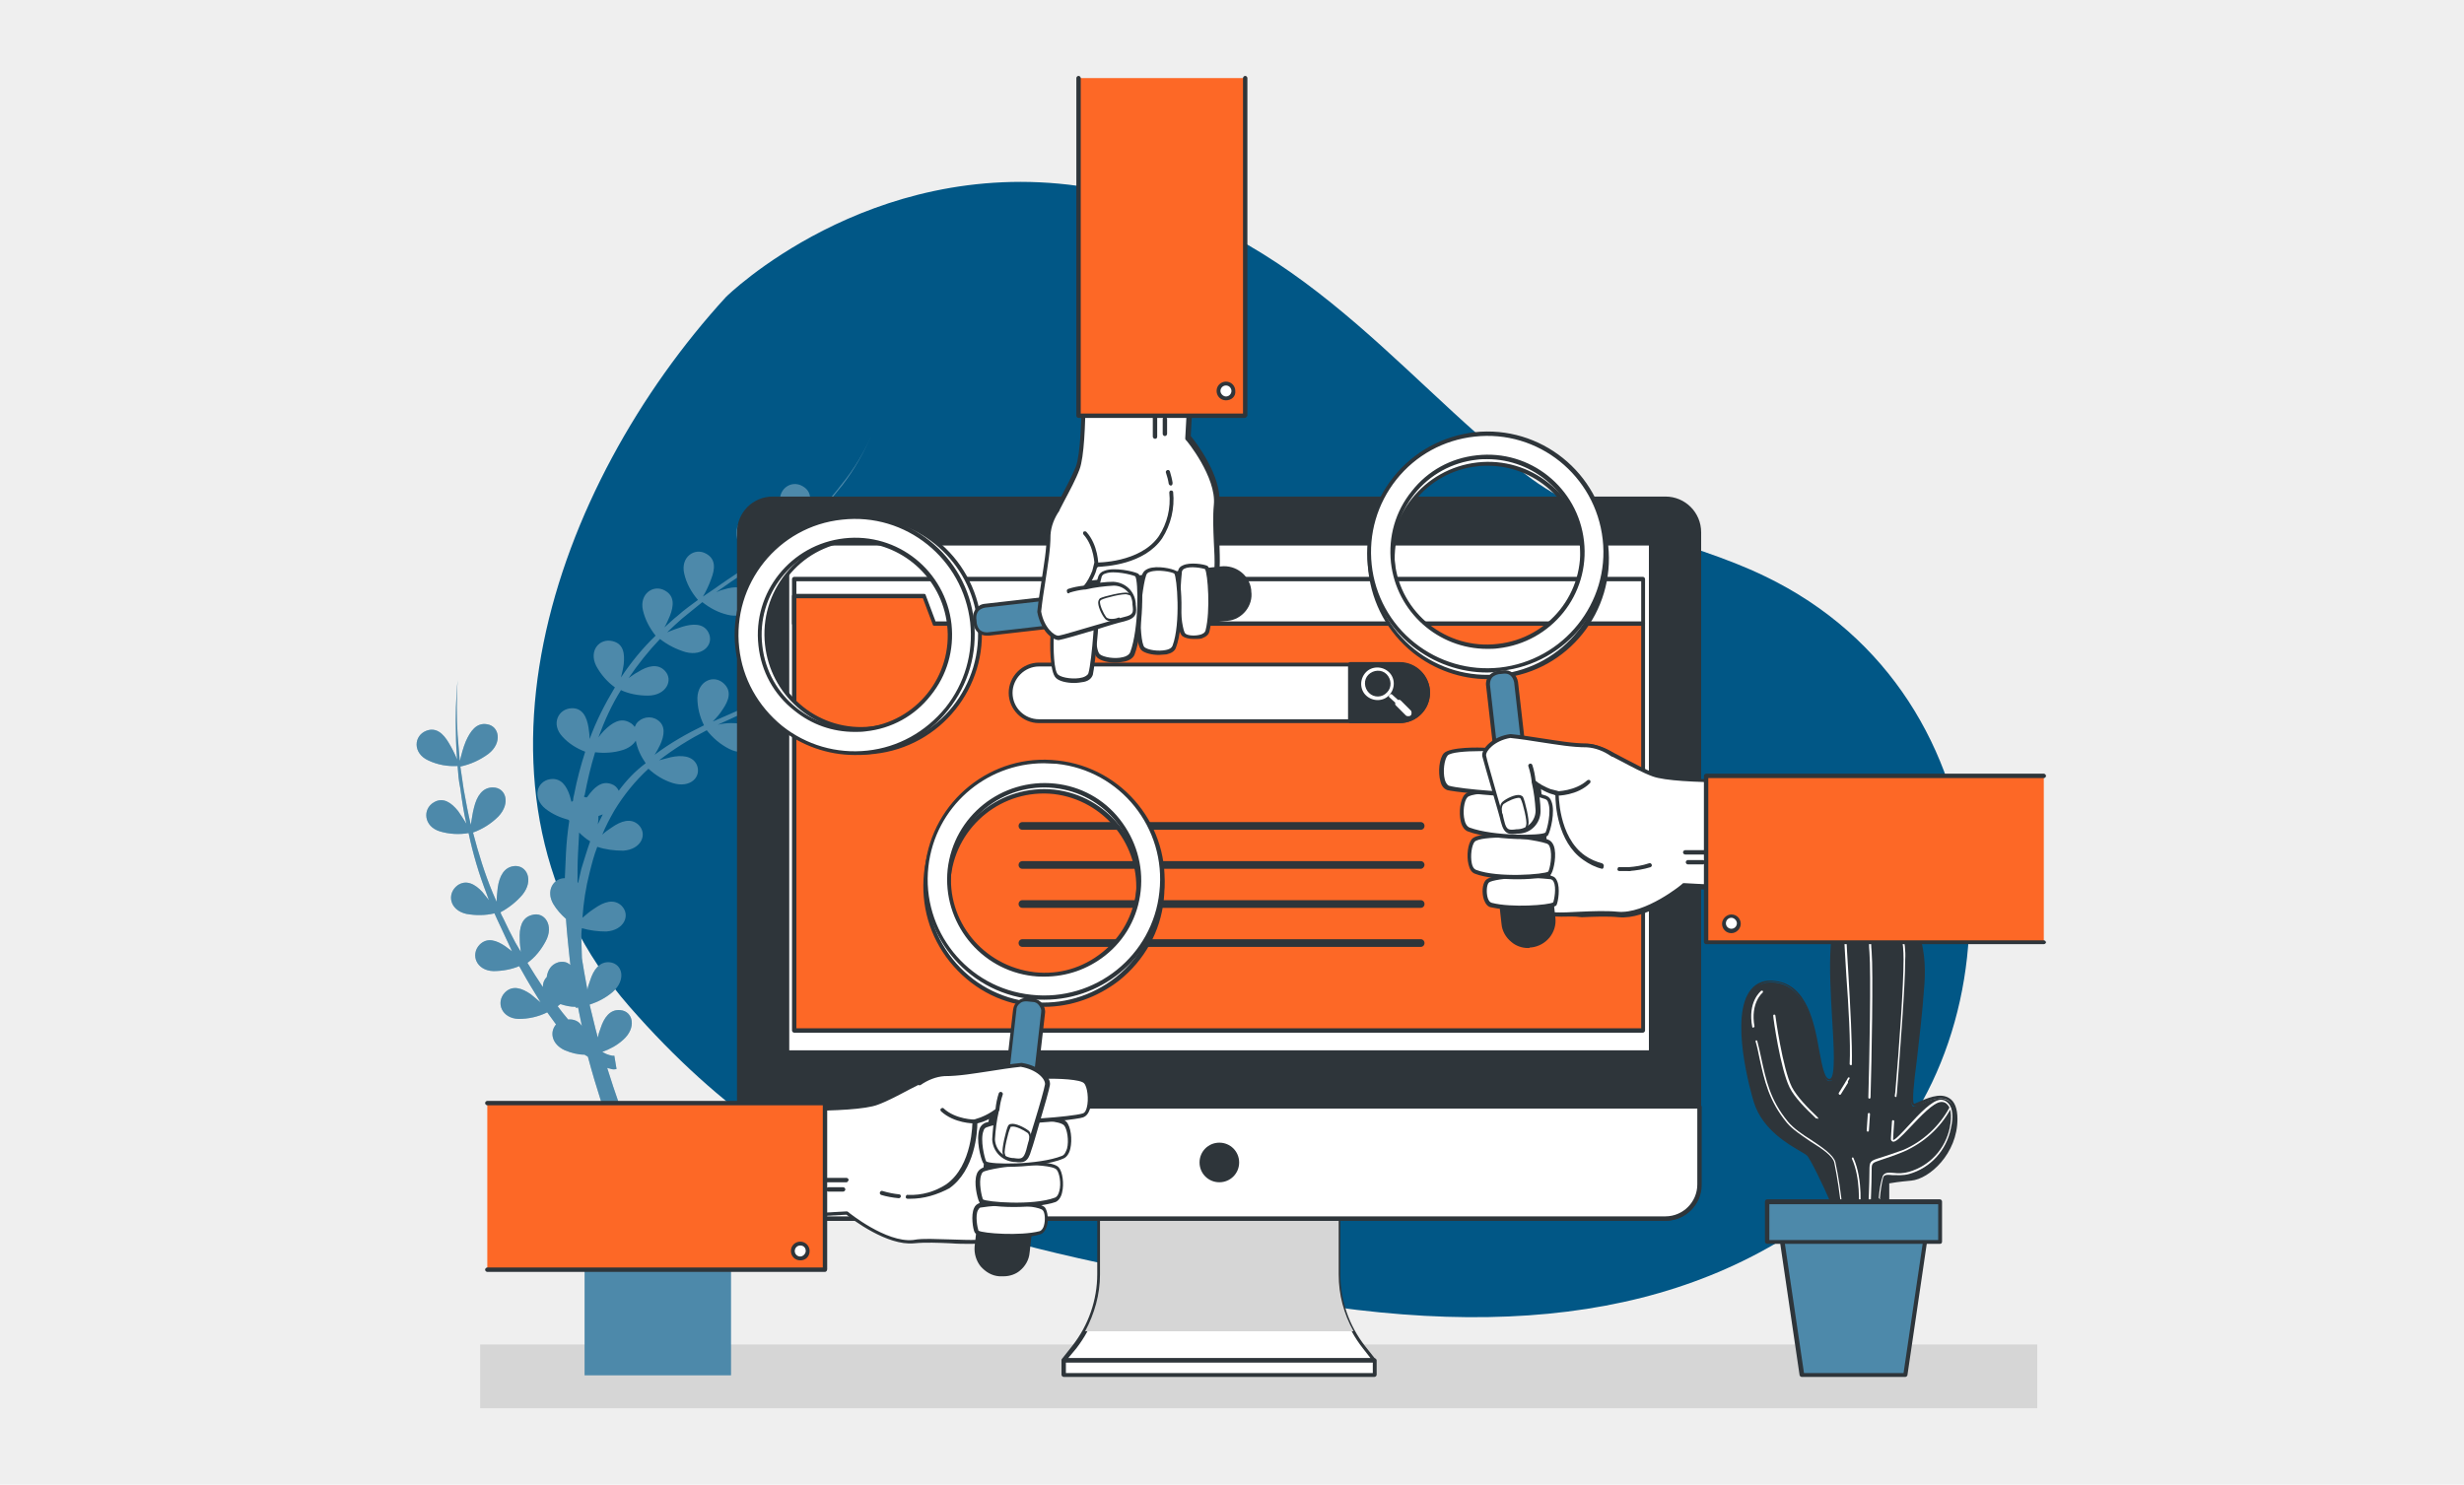 <?xml version="1.0" encoding="utf-8"?>
<!-- Generator: Adobe Illustrator 25.2.3, SVG Export Plug-In . SVG Version: 6.00 Build 0)  -->
<svg version="1.1" xmlns="http://www.w3.org/2000/svg" xmlns:xlink="http://www.w3.org/1999/xlink" x="0px" y="0px" width="448px"
	 height="270px" viewBox="0 0 448 270" style="enable-background:new 0 0 448 270;" xml:space="preserve">
<style type="text/css">
	.st0{fill:#EFEFEF;}
	.st1{fill:#015786;}
	.st2{fill:#D6D6D6;}
	.st3{opacity:0.3;fill:#FFFFFF;enable-background:new    ;}
	.st4{fill:#2E353A;}
	.st5{fill:#FFFFFF;}
	.st6{fill:#FD6826;}
</style>
<g id="Ebene_1">
	<g id="Ebene_1_2_">
		<g id="Ebene_1_1_">
			<g id="Ebene_3_1_">
				<g id="Ebene_3_2_">
					<rect class="st0" width="448" height="270"/>
				</g>
			</g>
		</g>
	</g>
</g>
<g id="Ebene_2">
	<g>
		<g id="freepik--background-simple--inject-3">
			<path class="st1" d="M114.4,183c33.6,38.5,67.5,43.3,115.1,52.5s82.6,2.8,108.4-20.4c29.8-26.9,28.6-88.4-17-110.3
				c-14.2-6.9-31.2-8.9-43.6-18.6c-23.8-18.4-43.1-47.1-81.3-52.4S132,54,132,54C100.6,88.3,80.8,144.5,114.4,183z"/>
		</g>
		<g id="freepik--Shadow--inject-3">
			<rect x="87.3" y="244.5" class="st2" width="283.1" height="11.6"/>
		</g>
		<g id="freepik--Plants--inject-3">
			<path class="st1" d="M154.1,119.6c-1.4,0.5-2.7,1-4.1,1.6c0.7-0.5,1.5-1.1,2.2-1.6c3.2-2.6,6.3-5.4,9.2-8.3
				c-3.4,3.3-7,6.4-10.9,9.2c0.5-0.9,1-1.9,1.4-2.9c0.7-1.8,0.9-3.6-0.9-4.6c-2.1-1.2-4.7,0.6-4,3.6c0.4,1.7,1.2,3.3,2.3,4.6
				c-2.5,1.7-5.1,3.3-7.8,4.7l-0.3,0.1c0.6-1,1.1-2,1.5-3.1c0.7-1.8,0.9-3.6-0.9-4.6c-2.1-1.2-4.7,0.6-4,3.6
				c0.4,1.7,1.2,3.2,2.3,4.6c-3.3,1.6-6.6,3-10,4.5l-0.5,0.2c0.7-0.7,1.3-1.4,1.8-2.2c1.1-1.6,1.7-3.3,0.2-4.7
				c-1.8-1.7-4.7-0.5-4.8,2.6c0,1.7,0.4,3.4,1.2,5c-3.1,1.5-6.1,3.2-8.9,5.3l-0.1,0.1c0.4-0.6,0.7-1.2,1-1.8
				c0.8-1.7,1.1-3.6-0.5-4.6c-1.2-0.8-2.9-0.5-3.8,0.7c-0.1,0.2-0.2,0.4-0.3,0.6c-0.2-0.3-0.5-0.6-0.9-0.8c-1.7-1-3.3,0.1-4.7,1.5
				c-0.4,0.4-0.7,0.8-1,1.2c1.1-3,2.4-5.9,4.1-8.6c1.5,0.7,3.2,1,4.9,1c3.3,0,4.7-2.8,3.1-4.5c-1.3-1.4-3.2-0.9-4.9,0.2
				c-0.6,0.3-1.1,0.7-1.7,1.1c1.7-2.5,3.6-4.9,5.7-7.1c1.4,1.1,3,1.9,4.7,2.4c3.2,0.8,5.2-1.5,4.1-3.6c-0.9-1.7-2.9-1.6-4.8-1
				c-0.9,0.3-1.8,0.6-2.7,1c0.9-0.9,1.8-1.7,2.7-2.5c1.2-1,2.5-2,3.7-3c1.4,1.1,2.9,1.9,4.6,2.3c3.2,0.8,5.2-1.5,4.1-3.6
				c-0.9-1.7-2.9-1.6-4.8-1c-0.5,0.1-0.9,0.3-1.4,0.5c1.7-1.2,3.4-2.4,5.1-3.5l1.6-1.1c1.4,1.2,3.1,2,4.9,2.5
				c3.2,0.8,5.2-1.5,4.1-3.6c-1-1.7-2.9-1.6-4.8-1c-0.8,0.2-1.5,0.5-2.2,0.8l0,0l1-0.7c0.6-0.4,1.2-0.9,1.8-1.3
				c0.7-0.5,1.4-1.1,2.1-1.7c0.4-0.3,0.8-0.7,1.2-1c1.4,1.2,3.1,2.1,4.9,2.5c3.2,0.8,5.2-1.5,4.1-3.6c-0.9-1.7-2.9-1.6-4.8-1
				c-1.1,0.3-2.1,0.7-3.2,1.2l0,0c1.3-1.2,2.6-2.5,3.8-3.8c0.1-0.1,0.2-0.2,0.2-0.3c0.5-0.6,1-1.2,1.5-1.8s1.1-1.4,1.7-2.1
				c2.2-2.9,4-6.1,5.4-9.4c-1.4,3.3-3.3,6.5-5.6,9.3c-2.2,2.9-4.7,5.5-7.5,7.9l-0.3,0.3c0.6-1.1,1.2-2.1,1.6-3.3
				c0.7-1.8,0.9-3.6-0.9-4.6c-2.1-1.2-4.7,0.6-4,3.6c0.4,1.8,1.3,3.5,2.5,4.8l-0.6,0.6l-0.7,0.6c-0.4,0.3-0.9,0.7-1.3,1
				c-0.2,0.2-0.5,0.4-0.7,0.5c-0.6,0.5-1.2,0.9-1.9,1.3l-0.9,0.6l-1,0.7c0.6-1,1.1-2.1,1.6-3.2c0.7-1.8,0.9-3.6-0.9-4.6
				c-2.1-1.2-4.7,0.6-4,3.6c0.4,1.7,1.3,3.4,2.4,4.7l-0.7,0.5l-2.8,1.9l-0.6,0.4l-1.6,1.1l-0.7,0.5c-0.7,0.5-1.5,1-2.2,1.5
				c0.6-1,1.1-2.1,1.5-3.2c0.7-1.8,0.9-3.6-0.9-4.6c-2.1-1.2-4.7,0.6-4,3.6c0.4,1.8,1.3,3.4,2.5,4.8c-1.2,0.9-2.5,1.8-3.6,2.8
				c-0.9,0.7-1.7,1.5-2.5,2.2c0.4-0.7,0.7-1.4,1-2.1c0.7-1.8,0.9-3.6-0.9-4.6c-2.1-1.2-4.7,0.6-4,3.6c0.4,1.7,1.2,3.2,2.3,4.6
				c-2.4,2.3-4.5,4.9-6.3,7.6c0.2-0.8,0.4-1.6,0.5-2.4c0.2-1.9,0-3.7-2-4.2c-2.4-0.6-4.4,1.7-3,4.5c0.8,1.5,2,2.9,3.4,3.9
				c-1.8,3-3.4,6.1-4.6,9.4c0-0.7-0.1-1.4-0.2-2.1c-0.3-1.9-1.1-3.6-3.1-3.5c-2.4,0.1-3.8,2.9-1.6,5.2c1.1,1.2,2.5,2.1,4.1,2.7
				c-0.8,2.5-1.5,5.1-2,7.7c-0.1,0.4-0.2,0.8-0.2,1.2c-0.1,0.1-0.2,0.2-0.3,0.2c-0.1-0.4-0.2-0.7-0.3-1.1c-0.6-1.8-1.6-3.3-3.6-3
				c-2.4,0.4-3.3,3.4-0.8,5.4c1.3,1,2.7,1.6,4.2,2c0,0.1,0.1,0.1,0.1,0.2c-0.3,2-0.5,3.9-0.6,5.9c-0.1,1.5-0.1,3-0.2,4.5
				c-2.1,0-3.5,2.3-2.1,4.7c0.6,1,1.4,1.9,2.3,2.7c0.2,2.8,0.5,5.6,0.8,8.4c-0.6-0.6-1.4-0.7-2.2-0.5c-1.3,0.4-1.9,1.4-2.1,2.7
				c-0.5,0.5-0.7,1.1-0.7,1.8c-1-1.5-1.9-2.9-2.8-4.4c1.4-1,2.5-2.4,3.3-3.9c1.6-2.9-0.2-5.5-2.5-4.8c-1.9,0.5-2.3,2.4-2.2,4.4
				c0,0.8,0.1,1.5,0.2,2.3l-1-1.7c-0.8-1.5-1.5-2.9-2.2-4.4c-0.2-0.4-0.4-0.7-0.5-1.1c1.5-0.8,2.9-1.9,4-3.2
				c2.1-2.6,0.8-5.4-1.5-5.2c-1.9,0.2-2.7,1.9-3,3.9c-0.1,0.9-0.2,1.8-0.2,2.6l-0.7-1.6c-1.5-3.6-2.6-7.2-3.6-11
				c1.7-0.6,3.3-1.6,4.6-2.9c2.3-2.4,1.4-5.3-1-5.3c-1.9,0-2.9,1.6-3.4,3.6c-0.3,1.1-0.4,2.1-0.6,3.2c-0.5-2.1-0.9-4.3-1.3-6.5
				c-0.2-1.4-0.4-2.7-0.6-4.1c1.9-0.4,3.6-1.2,5.1-2.3c2.6-2,2-5.1-0.3-5.4c-1.9-0.3-3,1.3-3.8,3.1c-0.5,1.2-0.8,2.4-1.1,3.6
				c-0.1-1.6-0.3-3.2-0.4-4.8c-0.2-3.3-0.2-6.6,0-9.9c-0.3,3.3-0.4,6.6-0.3,9.9c0,1.5,0.1,3,0.2,4.5c-0.4-1-0.9-2-1.5-3
				c-1-1.7-2.3-2.9-4.1-2.2c-2.3,0.9-2.5,4.1,0.4,5.4c1.7,0.8,3.5,1.1,5.3,1c0.1,1.4,0.2,2.7,0.5,4.1c0.3,2.2,0.6,4.3,1.1,6.4
				c-0.5-0.8-1-1.6-1.5-2.3c-1.2-1.5-2.7-2.6-4.4-1.6c-2.1,1.2-1.9,4.4,1.1,5.3c1.7,0.5,3.5,0.6,5.2,0.3c0.8,3.8,1.9,7.5,3.3,11.1
				l0.4,1.1c-0.4-0.5-0.8-1-1.2-1.5c-1.3-1.4-2.9-2.3-4.5-1.2c-2,1.5-1.5,4.5,1.6,5.2c1.7,0.3,3.4,0.3,5.1-0.1
				c0.2,0.4,0.3,0.7,0.5,1.1c0.7,1.5,1.4,3,2.1,4.5l0.6,1.3c-0.4-0.3-0.8-0.6-1.2-0.9c-1.6-1.1-3.3-1.7-4.7-0.3
				c-1.7,1.8-0.6,4.7,2.5,4.8c1.6,0,3.3-0.3,4.7-0.9c0.9,1.6,1.8,3.2,2.8,4.8c0.4,0.6,0.7,1.2,1.1,1.8c-0.6-0.5-1.2-1-1.8-1.5
				c-1.6-1.1-3.3-1.7-4.7-0.3c-1.7,1.8-0.6,4.7,2.5,4.8c1.8,0,3.6-0.4,5.2-1.2c0.5,0.7,1.1,1.5,1.6,2.2c-1.2,1.4-0.8,3.6,1.6,4.7
				c1.2,0.5,2.4,0.8,3.6,0.8c0.1,0.1,0.3,0.2,0.5,0.3l0.1,0.1c1.5,5.6,3.3,11.1,5.3,16.6c0.9,2.3,1.8,4.6,2.8,6.9h-8.7v34.4h26.6
				v-34.4h-14.2c-1.2-2.6-2.4-5.3-3.5-8c-1.8-4.4-3.4-9-4.8-13.5l0,0c0.2,0.1,0.5,0.1,0.7,0.2c0.3,0.1,0.7,0.1,1,0l-0.4-2.4h-0.3
				c-0.2,0-0.3-0.1-0.5-0.1c-0.3-0.1-0.7-0.2-1-0.4l-0.4-0.2c1.4-0.5,2.7-1.2,3.8-2.2c2.5-2.2,1.8-5.2-0.5-5.4
				c-1.9-0.2-3,1.4-3.6,3.3c-0.2,0.5-0.4,1.1-0.5,1.7c-0.1-0.5-0.3-1-0.4-1.5c-0.4-1.5-0.7-3-1.1-4.5c1.5-0.5,2.9-1.2,4.2-2.3
				c2.5-2.2,1.8-5.1-0.5-5.4c-1.9-0.2-3,1.4-3.6,3.3c-0.2,0.6-0.4,1.1-0.5,1.7c-0.2-1.1-0.4-2.2-0.6-3.3c-0.1-0.8-0.3-1.6-0.4-2.5
				c0-1.2-0.1-2.4-0.1-3.5c0-0.6,0-1.3,0.1-1.9c1.4,0.4,2.9,0.6,4.4,0.6c3.3-0.2,4.5-3,2.8-4.7c-1.4-1.3-3.2-0.7-4.9,0.5
				c-0.8,0.5-1.5,1.1-2.2,1.7c0.2-2.8,0.6-5.5,1.3-8.2c0.4-1.6,0.8-3.2,1.4-4.7c1.5,0.5,3.1,0.7,4.7,0.7c3.3-0.2,4.5-3,2.8-4.7
				c-1.4-1.3-3.2-0.7-4.9,0.5c-0.6,0.4-1.2,0.8-1.7,1.3c0.6-1.5,1.4-3,2.2-4.4c1.7-2.8,3.8-5.4,6.2-7.6c1.3,1.2,2.8,2.1,4.4,2.6
				c3.2,1,5.3-1.1,4.4-3.3c-0.8-1.7-2.8-1.8-4.7-1.4c-0.8,0.2-1.5,0.4-2.3,0.6l0.1,0c2.7-2.1,5.6-3.9,8.7-5.5
				c1.1,1.4,2.5,2.6,4.1,3.4c2.9,1.5,5.5-0.3,4.8-2.5c-0.5-1.8-2.4-2.2-4.5-2.2c-0.8,0-1.6,0.1-2.4,0.3c3.3-1.5,6.6-3,9.8-4.7l0,0
				h0.1c1.4,1.2,3.2,2.1,5,2.6c3.2,0.8,5.2-1.5,4.1-3.6c-0.9-1.7-2.9-1.6-4.8-1c-0.5,0.2-1.1,0.4-1.6,0.6c2.2-1.3,4.2-2.6,6.3-4.1
				l0.2,0.2v-0.1c1.5,1.3,3.2,2.2,5,2.6c3.2,0.8,5.2-1.5,4.1-3.6C158,119,156.1,119,154.1,119.6z M103.3,185.4
				c-0.7-0.8-1.3-1.6-1.9-2.4c0.1-0.1,0.3-0.3,0.5-0.4c0.9,0.3,1.8,0.5,2.8,0.5v0.2l0.4-0.1c0.2,1.1,0.5,2.3,0.7,3.4
				C105.3,185.7,104.3,185.3,103.3,185.4z M105.7,158c-0.2,0.9-0.4,1.7-0.6,2.6l-0.1-0.2c0-1.8,0-3.5,0.1-5.3
				c0.1-1.2,0.1-2.5,0.2-3.7c0.6,0.6,1.3,1.2,2,1.6C106.7,154.7,106.2,156.4,105.7,158L105.7,158z M108.7,149.9c0-0.3,0.1-0.6,0.1-1
				v-0.5c0.3-0.1,0.5-0.2,0.8-0.3C109.3,148.7,109,149.3,108.7,149.9L108.7,149.9z M112.5,143.8c-0.3-0.6-0.7-1-1.3-1.2
				c-1.8-0.7-3.2,0.6-4.4,2.3l-0.1,0.1h-0.1c-0.1,0-0.2,0-0.4-0.1c0-0.1,0-0.2,0.1-0.3c0.5-2.6,1.1-5.2,1.9-7.8
				c1.7,0.2,3.4,0.1,5-0.4c1-0.3,1.9-0.9,2.4-1.7c0.3,1.5,0.9,2.8,1.8,4.1C115.5,140.2,113.9,141.9,112.5,143.8L112.5,143.8z"/>
			<path class="st3" d="M154.1,119.6c-1.4,0.5-2.7,1-4.1,1.6c0.7-0.5,1.5-1.1,2.2-1.6c3.2-2.6,6.3-5.4,9.2-8.3
				c-3.4,3.3-7,6.4-10.9,9.2c0.5-0.9,1-1.9,1.4-2.9c0.7-1.8,0.9-3.6-0.9-4.6c-2.1-1.2-4.7,0.6-4,3.6c0.4,1.7,1.2,3.3,2.3,4.6
				c-2.5,1.7-5.1,3.3-7.8,4.7l-0.3,0.1c0.6-1,1.1-2,1.5-3.1c0.7-1.8,0.9-3.6-0.9-4.6c-2.1-1.2-4.7,0.6-4,3.6
				c0.4,1.7,1.2,3.2,2.3,4.6c-3.3,1.6-6.6,3-10,4.5l-0.5,0.2c0.7-0.7,1.3-1.4,1.8-2.2c1.1-1.6,1.7-3.3,0.2-4.7
				c-1.8-1.7-4.7-0.5-4.8,2.6c0,1.7,0.4,3.4,1.2,5c-3.1,1.5-6.1,3.2-8.9,5.3l-0.1,0.1c0.4-0.6,0.7-1.2,1-1.8
				c0.8-1.7,1.1-3.6-0.5-4.6c-1.2-0.8-2.9-0.5-3.8,0.7c-0.1,0.2-0.2,0.4-0.3,0.6c-0.2-0.3-0.5-0.6-0.9-0.8c-1.7-1-3.3,0.1-4.7,1.5
				c-0.4,0.4-0.7,0.8-1,1.2c1.1-3,2.4-5.9,4.1-8.6c1.5,0.7,3.2,1,4.9,1c3.3,0,4.7-2.8,3.1-4.5c-1.3-1.4-3.2-0.9-4.9,0.2
				c-0.6,0.3-1.1,0.7-1.7,1.1c1.7-2.5,3.6-4.9,5.7-7.1c1.4,1.1,3,1.9,4.7,2.4c3.2,0.8,5.2-1.5,4.1-3.6c-0.9-1.7-2.9-1.6-4.8-1
				c-0.9,0.3-1.8,0.6-2.7,1c0.9-0.9,1.8-1.7,2.7-2.5c1.2-1,2.5-2,3.7-3c1.4,1.1,2.9,1.9,4.6,2.3c3.2,0.8,5.2-1.5,4.1-3.6
				c-0.9-1.7-2.9-1.6-4.8-1c-0.5,0.1-0.9,0.3-1.4,0.5c1.7-1.2,3.4-2.4,5.1-3.5l1.6-1.1c1.4,1.2,3.1,2,4.9,2.5
				c3.2,0.8,5.2-1.5,4.1-3.6c-1-1.7-2.9-1.6-4.8-1c-0.8,0.2-1.5,0.5-2.2,0.8l0,0l1-0.7c0.6-0.4,1.2-0.9,1.8-1.3
				c0.7-0.5,1.4-1.1,2.1-1.7c0.4-0.3,0.8-0.7,1.2-1c1.4,1.2,3.1,2.1,4.9,2.5c3.2,0.8,5.2-1.5,4.1-3.6c-0.9-1.7-2.9-1.6-4.8-1
				c-1.1,0.3-2.1,0.7-3.2,1.2l0,0c1.3-1.2,2.6-2.5,3.8-3.8c0.1-0.1,0.2-0.2,0.2-0.3c0.5-0.6,1-1.2,1.5-1.8s1.1-1.4,1.7-2.1
				c2.2-2.9,4-6.1,5.4-9.4c-1.4,3.3-3.3,6.5-5.6,9.3c-2.2,2.9-4.7,5.5-7.5,7.9l-0.3,0.3c0.6-1.1,1.2-2.1,1.6-3.3
				c0.7-1.8,0.9-3.6-0.9-4.6c-2.1-1.2-4.7,0.6-4,3.6c0.4,1.8,1.3,3.5,2.5,4.8l-0.6,0.6l-0.7,0.6c-0.4,0.3-0.9,0.7-1.3,1
				c-0.2,0.2-0.5,0.4-0.7,0.5c-0.6,0.5-1.2,0.9-1.9,1.3l-0.9,0.6l-1,0.7c0.6-1,1.1-2.1,1.6-3.2c0.7-1.8,0.9-3.6-0.9-4.6
				c-2.1-1.2-4.7,0.6-4,3.6c0.4,1.7,1.3,3.4,2.4,4.7l-0.7,0.5l-2.8,1.9l-0.6,0.4l-1.6,1.1l-0.7,0.5c-0.7,0.5-1.5,1-2.2,1.5
				c0.6-1,1.1-2.1,1.5-3.2c0.7-1.8,0.9-3.6-0.9-4.6c-2.1-1.2-4.7,0.6-4,3.6c0.4,1.8,1.3,3.4,2.5,4.8c-1.2,0.9-2.5,1.8-3.6,2.8
				c-0.9,0.7-1.7,1.5-2.5,2.2c0.4-0.7,0.7-1.4,1-2.1c0.7-1.8,0.9-3.6-0.9-4.6c-2.1-1.2-4.7,0.6-4,3.6c0.4,1.7,1.2,3.2,2.3,4.6
				c-2.4,2.3-4.5,4.9-6.3,7.6c0.2-0.8,0.4-1.6,0.5-2.4c0.2-1.9,0-3.7-2-4.2c-2.4-0.6-4.4,1.7-3,4.5c0.8,1.5,2,2.9,3.4,3.9
				c-1.8,3-3.4,6.1-4.6,9.4c0-0.7-0.1-1.4-0.2-2.1c-0.3-1.9-1.1-3.6-3.1-3.5c-2.4,0.1-3.8,2.9-1.6,5.2c1.1,1.2,2.5,2.1,4.1,2.7
				c-0.8,2.5-1.5,5.1-2,7.7c-0.1,0.4-0.2,0.8-0.2,1.2c-0.1,0.1-0.2,0.2-0.3,0.2c-0.1-0.4-0.2-0.7-0.3-1.1c-0.6-1.8-1.6-3.3-3.6-3
				c-2.4,0.4-3.3,3.4-0.8,5.4c1.3,1,2.7,1.6,4.2,2c0,0.1,0.1,0.1,0.1,0.2c-0.3,2-0.5,3.9-0.6,5.9c-0.1,1.5-0.1,3-0.2,4.5
				c-2.1,0-3.5,2.3-2.1,4.7c0.6,1,1.4,1.9,2.3,2.7c0.2,2.8,0.5,5.6,0.8,8.4c-0.6-0.6-1.4-0.7-2.2-0.5c-1.3,0.4-1.9,1.4-2.1,2.7
				c-0.5,0.5-0.7,1.1-0.7,1.8c-1-1.5-1.9-2.9-2.8-4.4c1.4-1,2.5-2.4,3.3-3.9c1.6-2.9-0.2-5.5-2.5-4.8c-1.9,0.5-2.3,2.4-2.2,4.4
				c0,0.8,0.1,1.5,0.2,2.3l-1-1.7c-0.8-1.5-1.5-2.9-2.2-4.4c-0.2-0.4-0.4-0.7-0.5-1.1c1.5-0.8,2.9-1.9,4-3.2
				c2.1-2.6,0.8-5.4-1.5-5.2c-1.9,0.2-2.7,1.9-3,3.9c-0.1,0.9-0.2,1.8-0.2,2.6l-0.7-1.6c-1.5-3.6-2.6-7.2-3.6-11
				c1.7-0.6,3.3-1.6,4.6-2.9c2.3-2.4,1.4-5.3-1-5.3c-1.9,0-2.9,1.6-3.4,3.6c-0.3,1.1-0.4,2.1-0.6,3.2c-0.5-2.1-0.9-4.3-1.3-6.5
				c-0.2-1.4-0.4-2.7-0.6-4.1c1.9-0.4,3.6-1.2,5.1-2.3c2.6-2,2-5.1-0.3-5.4c-1.9-0.3-3,1.3-3.8,3.1c-0.5,1.2-0.8,2.4-1.1,3.6
				c-0.1-1.6-0.3-3.2-0.4-4.8c-0.2-3.3-0.2-6.6,0-9.9c-0.3,3.3-0.4,6.6-0.3,9.9c0,1.5,0.1,3,0.2,4.5c-0.4-1-0.9-2-1.5-3
				c-1-1.7-2.3-2.9-4.1-2.2c-2.3,0.9-2.5,4.1,0.4,5.4c1.7,0.8,3.5,1.1,5.3,1c0.1,1.4,0.2,2.7,0.5,4.1c0.3,2.2,0.6,4.3,1.1,6.4
				c-0.5-0.8-1-1.6-1.5-2.3c-1.2-1.5-2.7-2.6-4.4-1.6c-2.1,1.2-1.9,4.4,1.1,5.3c1.7,0.5,3.5,0.6,5.2,0.3c0.8,3.8,1.9,7.5,3.3,11.1
				l0.4,1.1c-0.4-0.5-0.8-1-1.2-1.5c-1.3-1.4-2.9-2.3-4.5-1.2c-2,1.5-1.5,4.5,1.6,5.2c1.7,0.3,3.4,0.3,5.1-0.1
				c0.2,0.4,0.3,0.7,0.5,1.1c0.7,1.5,1.4,3,2.1,4.5l0.6,1.3c-0.4-0.3-0.8-0.6-1.2-0.9c-1.6-1.1-3.3-1.7-4.7-0.3
				c-1.7,1.8-0.6,4.7,2.5,4.8c1.6,0,3.3-0.3,4.7-0.9c0.9,1.6,1.8,3.2,2.8,4.8c0.4,0.6,0.7,1.2,1.1,1.8c-0.6-0.5-1.2-1-1.8-1.5
				c-1.6-1.1-3.3-1.7-4.7-0.3c-1.7,1.8-0.6,4.7,2.5,4.8c1.8,0,3.6-0.4,5.2-1.2c0.5,0.7,1.1,1.5,1.6,2.2c-1.2,1.4-0.8,3.6,1.6,4.7
				c1.2,0.5,2.4,0.8,3.6,0.8c0.1,0.1,0.3,0.2,0.5,0.3l0.1,0.1c1.5,5.6,3.3,11.1,5.3,16.6c0.9,2.3,1.8,4.6,2.8,6.9h-8.7v34.4h26.6
				v-34.4h-14.2c-1.2-2.6-2.4-5.3-3.5-8c-1.8-4.4-3.4-9-4.8-13.5l0,0c0.2,0.1,0.5,0.1,0.7,0.2c0.3,0.1,0.7,0.1,1,0l-0.4-2.4h-0.3
				c-0.2,0-0.3-0.1-0.5-0.1c-0.3-0.1-0.7-0.2-1-0.4l-0.4-0.2c1.4-0.5,2.7-1.2,3.8-2.2c2.5-2.2,1.8-5.2-0.5-5.4
				c-1.9-0.2-3,1.4-3.6,3.3c-0.2,0.5-0.4,1.1-0.5,1.7c-0.1-0.5-0.3-1-0.4-1.5c-0.4-1.5-0.7-3-1.1-4.5c1.5-0.5,2.9-1.2,4.2-2.3
				c2.5-2.2,1.8-5.1-0.5-5.4c-1.9-0.2-3,1.4-3.6,3.3c-0.2,0.6-0.4,1.1-0.5,1.7c-0.2-1.1-0.4-2.2-0.6-3.3c-0.1-0.8-0.3-1.6-0.4-2.5
				c0-1.2-0.1-2.4-0.1-3.5c0-0.6,0-1.3,0.1-1.9c1.4,0.4,2.9,0.6,4.4,0.6c3.3-0.2,4.5-3,2.8-4.7c-1.4-1.3-3.2-0.7-4.9,0.5
				c-0.8,0.5-1.5,1.1-2.2,1.7c0.2-2.8,0.6-5.5,1.3-8.2c0.4-1.6,0.8-3.2,1.4-4.7c1.5,0.5,3.1,0.7,4.7,0.7c3.3-0.2,4.5-3,2.8-4.7
				c-1.4-1.3-3.2-0.7-4.9,0.5c-0.6,0.4-1.2,0.8-1.7,1.3c0.6-1.5,1.4-3,2.2-4.4c1.7-2.8,3.8-5.4,6.2-7.6c1.3,1.2,2.8,2.1,4.4,2.6
				c3.2,1,5.3-1.1,4.4-3.3c-0.8-1.7-2.8-1.8-4.7-1.4c-0.8,0.2-1.5,0.4-2.3,0.6l0.1,0c2.7-2.1,5.6-3.9,8.7-5.5
				c1.1,1.4,2.5,2.6,4.1,3.4c2.9,1.5,5.5-0.3,4.8-2.5c-0.5-1.8-2.4-2.2-4.5-2.2c-0.8,0-1.6,0.1-2.4,0.3c3.3-1.5,6.6-3,9.8-4.7l0,0
				h0.1c1.4,1.2,3.2,2.1,5,2.6c3.2,0.8,5.2-1.5,4.1-3.6c-0.9-1.7-2.9-1.6-4.8-1c-0.5,0.2-1.1,0.4-1.6,0.6c2.2-1.3,4.2-2.6,6.3-4.1
				l0.2,0.2v-0.1c1.5,1.3,3.2,2.2,5,2.6c3.2,0.8,5.2-1.5,4.1-3.6C158,119,156.1,119,154.1,119.6z M103.3,185.4
				c-0.7-0.8-1.3-1.6-1.9-2.4c0.1-0.1,0.3-0.3,0.5-0.4c0.9,0.3,1.8,0.5,2.8,0.5v0.2l0.4-0.1c0.2,1.1,0.5,2.3,0.7,3.4
				C105.3,185.7,104.3,185.3,103.3,185.4z M105.7,158c-0.2,0.9-0.4,1.7-0.6,2.6l-0.1-0.2c0-1.8,0-3.5,0.1-5.3
				c0.1-1.2,0.1-2.5,0.2-3.7c0.6,0.6,1.3,1.2,2,1.6C106.7,154.7,106.2,156.4,105.7,158L105.7,158z M108.7,149.9c0-0.3,0.1-0.6,0.1-1
				v-0.5c0.3-0.1,0.5-0.2,0.8-0.3C109.3,148.7,109,149.3,108.7,149.9L108.7,149.9z M112.5,143.8c-0.3-0.6-0.7-1-1.3-1.2
				c-1.8-0.7-3.2,0.6-4.4,2.3l-0.1,0.1h-0.1c-0.1,0-0.2,0-0.4-0.1c0-0.1,0-0.2,0.1-0.3c0.5-2.6,1.1-5.2,1.9-7.8
				c1.7,0.2,3.4,0.1,5-0.4c1-0.3,1.9-0.9,2.4-1.7c0.3,1.5,0.9,2.8,1.8,4.1C115.5,140.2,113.9,141.9,112.5,143.8L112.5,143.8z"/>
			<g>
				<path class="st4" d="M333.1,218.4c0,0-3.5-7.8-4.4-8.7c-0.8-0.8-7.6-3.2-9.4-9.4c-1.9-6.2-5.4-22.7,3.5-21.6
					c8.9,1.1,6.8,18.4,10,17.9c3.2-0.5-2.7-28.1,3-31.9s14.9-0.3,13.8,14.3c-1.1,14.6-3.2,23-1.4,22.2c1.9-0.8,7.3-3.8,7.3,2.4
					s-5.1,10.5-8.1,10.8s-4.4,0.5-4.4,0.5v4.1L333.1,218.4z"/>
				<path class="st4" d="M343.1,219.3C343.1,219.3,343.1,219.3,343.1,219.3l-10-0.5c-0.1,0-0.3-0.1-0.3-0.2c-1.3-3-3.7-8-4.3-8.5
					c-0.1-0.1-0.6-0.4-1.1-0.7c-2.2-1.3-6.9-3.9-8.5-8.9c-0.5-1.6-4.6-15.8-0.5-20.6c1-1.2,2.5-1.8,4.4-1.5c5.8,0.7,7.1,7.7,8,12.8
					c0.5,2.7,1,5.2,1.9,5c1.1-0.2,0.7-6.3,0.4-11.2c-0.5-8.6-1-18.4,2.4-20.7c2.7-1.8,6.1-2,8.9-0.4c4,2.3,6,7.8,5.5,15
					c-0.4,5.7-1,10.5-1.4,14c-0.5,3.8-0.9,7.5-0.5,7.8c0,0,0,0,0.1,0c0.2-0.1,0.3-0.1,0.5-0.2c1.6-0.7,4.1-1.9,5.8-0.8
					c1,0.6,1.5,1.9,1.5,3.8c0,6.3-5.1,10.9-8.4,11.2c-2.2,0.2-3.5,0.4-4,0.5v3.7c0,0.1,0,0.2-0.1,0.3
					C343.3,219.2,343.2,219.3,343.1,219.3z M333.4,218l9.4,0.5v-3.7c0-0.2,0.1-0.3,0.3-0.4c0.1,0,1.4-0.3,4.4-0.6
					c2.7-0.2,7.8-4.4,7.8-10.5c0-1.6-0.4-2.7-1.1-3.2c-1.4-0.9-3.7,0.2-5.1,0.8c-0.2,0.1-0.4,0.2-0.5,0.2c-0.4,0.2-0.6,0.1-0.8-0.1
					c-0.7-0.6-0.5-2.6,0.2-8.5c0.5-3.7,1-8.3,1.4-14c0.5-6.9-1.3-12.2-5.1-14.4c-2.5-1.5-5.6-1.3-8.1,0.4
					c-3.1,2.1-2.5,12.1-2.1,20.1c0.4,7.6,0.6,11.6-1.1,11.9c-1.6,0.3-2.1-2.2-2.7-5.6c-0.9-4.9-2.2-11.6-7.4-12.3
					c-1.7-0.2-2.9,0.2-3.8,1.3c-3.1,3.7-1,14.2,0.7,19.9c1.4,4.8,5.9,7.3,8.1,8.5c0.6,0.3,1,0.6,1.2,0.8
					C329.8,210.2,332.7,216.6,333.4,218z"/>
			</g>
			<path class="st5" d="M330.3,203.4c0,0-0.1,0-0.1,0c-1.9-1.8-3.9-3.8-4.8-5.6c-1.7-3.4-3-12.7-3-13.1c0-0.1,0.1-0.2,0.2-0.2
				c0.1,0,0.2,0.1,0.2,0.2c0,0.1,1.3,9.6,3,13c0.9,1.7,2.8,3.7,4.7,5.5c0.1,0.1,0.1,0.2,0,0.3C330.4,203.3,330.3,203.4,330.3,203.4z
				"/>
			<path class="st5" d="M338.2,220.4C338.2,220.4,338.2,220.4,338.2,220.4l-3.2-0.2c-0.1,0-0.2-0.1-0.2-0.2
				c-0.3-2.9-0.7-5.7-1.3-8.6c-0.3-1.2-2.2-2.5-4.3-3.8c-1.6-1.1-3.3-2.2-4.3-3.4c-3.3-4-4.1-7.7-5-11.8c-0.2-1-0.4-2-0.7-3
				c0-0.1,0-0.2,0.1-0.2c0.1,0,0.2,0,0.2,0.1c0.3,1.1,0.5,2.1,0.7,3c0.9,4.1,1.6,7.7,4.9,11.7c1,1.2,2.6,2.3,4.2,3.3
				c2.1,1.4,4,2.7,4.4,4c0.6,2.8,1,5.6,1.3,8.5l2.9,0.2c0.1-1,0.4-5.8-1.2-9.3c0-0.1,0-0.2,0.1-0.2c0.1,0,0.2,0,0.2,0.1
				c1.8,4,1.2,9.6,1.2,9.7C338.3,220.3,338.3,220.4,338.2,220.4z"/>
			<path class="st5" d="M318.8,186.9c-0.1,0-0.2-0.1-0.2-0.1c-0.9-4.6,1.5-6.5,1.6-6.6c0.1-0.1,0.2,0,0.3,0c0.1,0.1,0,0.2,0,0.3
				c0,0-2.3,1.8-1.5,6.2C319,186.7,318.9,186.8,318.8,186.9C318.8,186.9,318.8,186.9,318.8,186.9z"/>
			<path class="st5" d="M334.5,199.1C334.5,199.1,334.4,199.1,334.5,199.1c-0.2-0.1-0.2-0.2-0.2-0.3l1.3-2.1
				c0.1-0.1,0.2-0.1,0.3-0.1c0.1,0.1,0.1,0.2,0.1,0.3l-1.3,2.1C334.6,199.1,334.6,199.1,334.5,199.1z"/>
			<path class="st5" d="M335.8,197C335.7,197,335.7,197,335.8,197c-0.2-0.1-0.2-0.2-0.2-0.3l0.4-0.7c0.1-0.1,0.2-0.1,0.2-0.1
				c0.1,0.1,0.1,0.2,0.1,0.2l-0.4,0.7C335.9,197,335.8,197,335.8,197z"/>
			<path class="st5" d="M336.5,193.7C336.5,193.7,336.5,193.7,336.5,193.7c-0.1,0-0.2-0.1-0.2-0.2c0.2-3.8-0.2-10.6-0.6-16
				c-0.2-3.4-0.4-6.3-0.4-7.8c0-1.4,0.4-2.5,1.3-3.3c1.5-1.4,3.8-1.4,3.9-1.4c0.1,0,0.2,0.1,0.2,0.2c0,0.1-0.1,0.2-0.2,0.2
				c0,0-2.2-0.1-3.6,1.3c-0.8,0.7-1.2,1.8-1.2,3.1c0,1.5,0.2,4.4,0.4,7.8c0.3,5.4,0.7,12.2,0.6,16
				C336.7,193.7,336.6,193.7,336.5,193.7z"/>
			<path class="st5" d="M341.8,218C341.8,218,341.8,218,341.8,218c-0.1,0-0.2-0.1-0.2-0.2c0.1-1.3,0.3-2.6,0.7-3.9
				c0.3-0.7,1.1-0.7,2-0.6c0.8,0.1,1.8,0.1,2.8-0.2c3.8-1.1,6.6-4.2,7.4-8c0.5-2.5,0.1-3.7-0.4-4.2c-0.5-0.6-1.1-0.5-1.2-0.5
				c-1.4,0.1-3.7,2.6-5.6,4.6c-1.8,1.9-2.7,2.8-3.2,2.6c-0.2-0.1-0.3-0.3-0.3-0.5c0-0.4,0.1-1.4,0.2-3.2c0-0.1,0.1-0.2,0.2-0.2
				c0.1,0,0.2,0.1,0.2,0.2c-0.1,1.8-0.2,2.8-0.2,3.2c0,0.2,0,0.2,0,0.2c0.3,0.1,1.7-1.4,2.8-2.6c2-2.2,4.3-4.6,5.8-4.7
				c0,0,0.8-0.1,1.5,0.7c0.7,0.8,0.9,2.4,0.4,4.5c-0.8,4-3.7,7.2-7.6,8.3c-1.1,0.3-2.1,0.2-3,0.2c-1-0.1-1.5-0.1-1.7,0.4
				c-0.3,1.2-0.5,2.5-0.6,3.8C342,217.9,341.9,218,341.8,218z"/>
			<path class="st5" d="M344.7,199.5C344.7,199.5,344.7,199.5,344.7,199.5c-0.1,0-0.2-0.1-0.2-0.2l0.1-0.7
				c0.7-8.1,1.5-19.3,1.5-24.1c0-1.6-0.1-3.2-0.5-4.7c0-0.1,0-0.2,0.1-0.2c0.1,0,0.2,0,0.2,0.1c0.4,1.6,0.6,3.2,0.5,4.8
				c0,4.9-0.9,16-1.5,24.2l-0.1,0.7C344.9,199.4,344.8,199.5,344.7,199.5z"/>
			<path class="st5" d="M344.8,167.4c-0.1,0-0.1,0-0.2-0.1c-0.3-0.6-0.8-1.2-1.4-1.5c-0.1,0-0.1-0.2-0.1-0.2c0-0.1,0.2-0.1,0.2-0.1
				c0.7,0.4,1.2,1,1.6,1.7C345,167.3,345,167.4,344.8,167.4C344.9,167.4,344.8,167.4,344.8,167.4z"/>
			<path class="st5" d="M339.6,205.8C339.6,205.8,339.6,205.8,339.6,205.8c-0.1,0-0.2-0.1-0.2-0.2l0.2-3c0-0.1,0.1-0.2,0.2-0.2
				c0.1,0,0.2,0.1,0.2,0.2l-0.2,3C339.8,205.7,339.7,205.8,339.6,205.8z"/>
			<path class="st5" d="M339.9,199.8C339.9,199.8,339.9,199.8,339.9,199.8c-0.1,0-0.2-0.1-0.2-0.2c0.2-6.8,0.5-22.8,0.2-26.4
				c-0.4-4.5,0.8-5.1,1-5.1c0.1,0,0.2,0,0.2,0.1c0,0.1,0,0.2-0.1,0.2c0,0-1.1,0.5-0.7,4.7c0.3,3.6,0,19.7-0.2,26.4
				C340.1,199.7,340,199.8,339.9,199.8z"/>
			<path class="st5" d="M339.9,219.7C339.9,219.7,339.9,219.7,339.9,219.7c-0.1,0-0.2-0.1-0.2-0.2c0,0,0.2-4.3,0.2-6.6
				c0-1.7,0.1-1.8,2.1-2.4c0.9-0.3,2.2-0.7,4.1-1.4c3.5-1.5,6.5-4.3,8.3-7.6c0-0.1,0.2-0.1,0.2-0.1c0.1,0,0.1,0.2,0.1,0.2
				c-1.9,3.5-4.9,6.2-8.5,7.8c-1.9,0.8-3.2,1.2-4.1,1.5c-1.8,0.6-1.8,0.6-1.8,2c0,2.3-0.2,6.6-0.2,6.7
				C340,219.6,340,219.7,339.9,219.7z"/>
			<g>
				<polygon class="st1" points="346.4,250 327.6,250 323.6,222.9 350.4,222.9 				"/>
				<polygon class="st3" points="346.4,250 327.6,250 323.6,222.9 350.4,222.9 				"/>
				<path class="st4" d="M346.4,250.4h-18.8c-0.2,0-0.3-0.1-0.4-0.3l-4-27.2c0-0.1,0-0.2,0.1-0.3c0.1-0.1,0.2-0.1,0.3-0.1h26.8
					c0.1,0,0.2,0,0.3,0.1c0.1,0.1,0.1,0.2,0.1,0.3l-4,27.2C346.7,250.3,346.6,250.4,346.4,250.4z M328,249.7h18.1l3.9-26.4h-25.9
					L328,249.7z"/>
			</g>
			<g>
				<rect x="321.3" y="218.6" class="st1" width="31.4" height="7.3"/>
				<rect x="321.3" y="218.6" class="st3" width="31.4" height="7.3"/>
				<path class="st4" d="M352.7,226.2h-31.4c-0.2,0-0.4-0.2-0.4-0.4v-7.3c0-0.2,0.2-0.4,0.4-0.4h31.4c0.2,0,0.4,0.2,0.4,0.4v7.3
					C353.1,226.1,352.9,226.2,352.7,226.2z M321.7,225.5h30.7v-6.5h-30.7V225.5z"/>
			</g>
		</g>
		<g id="freepik--Device--inject-3">
			<g>
				<path class="st5" d="M243.4,231.7V217H200v14.8c0,4.8-1.6,9.5-4.6,13.2l-1.9,2.4h56.5L248,245
					C245,241.2,243.4,236.5,243.4,231.7z"/>
				<path class="st4" d="M249.9,247.7h-56.5c-0.1,0-0.3-0.1-0.3-0.2c-0.1-0.1,0-0.3,0-0.4l1.9-2.4c2.9-3.7,4.5-8.3,4.5-13V217
					c0-0.2,0.2-0.4,0.4-0.4h43.4c0.2,0,0.4,0.2,0.4,0.4v14.8c0,4.7,1.6,9.3,4.5,13l1.9,2.4c0.1,0.1,0.1,0.3,0,0.4
					C250.2,247.7,250.1,247.7,249.9,247.7z M194.2,247h55l-1.4-1.8c-3-3.8-4.7-8.6-4.7-13.5c0,0,0,0,0,0v-14.4h-42.7v14.4
					c0,4.9-1.7,9.6-4.7,13.5L194.2,247z"/>
			</g>
			<path class="st2" d="M197.3,242.1h48.8c-1.8-3.2-2.7-6.7-2.7-10.3V217H200v14.8C200,235.4,199,238.9,197.3,242.1z"/>
			<g>
				<path class="st4" d="M140.5,90.7h162.3c3.4,0,6.2,2.8,6.2,6.2v118.7c0,3.4-2.8,6.2-6.2,6.2H140.5c-3.4,0-6.2-2.8-6.2-6.2V96.8
					C134.4,93.4,137.1,90.7,140.5,90.7z"/>
				<path class="st4" d="M302.8,222H140.5c-3.6,0-6.5-2.9-6.5-6.5V96.8c0-3.6,2.9-6.5,6.5-6.5h162.3c3.6,0,6.5,2.9,6.5,6.5v118.7
					C309.3,219.1,306.4,222,302.8,222z M140.5,91c-3.2,0-5.8,2.6-5.8,5.8v118.7c0,3.2,2.6,5.8,5.8,5.8h162.3c3.2,0,5.8-2.6,5.8-5.8
					V96.8c0-3.2-2.6-5.8-5.8-5.8H140.5z"/>
			</g>
			<g>
				<path class="st5" d="M134.4,201.3H309v14.2c0,3.4-2.8,6.2-6.2,6.2c0,0,0,0,0,0H140.5c-3.4,0-6.2-2.8-6.2-6.2l0,0l0,0
					L134.4,201.3L134.4,201.3z"/>
				<path class="st4" d="M302.8,222H140.5c-3.6,0-6.5-2.9-6.5-6.5v-14.1c0,0,0,0,0-0.1c0-0.2,0.2-0.4,0.4-0.4H309
					c0.2,0,0.4,0.2,0.4,0.4v14.2C309.4,219.1,306.4,222,302.8,222z M134.7,201.6v13.8c0,3.2,2.6,5.8,5.8,5.8h162.3
					c3.2,0,5.8-2.6,5.8-5.8v-13.8H134.7z"/>
			</g>
			<g>
				<rect x="143.2" y="98.8" class="st5" width="157" height="92.5"/>
				<path class="st4" d="M300.2,191.7h-157c-0.2,0-0.4-0.2-0.4-0.4V98.8c0-0.2,0.2-0.4,0.4-0.4h157c0.2,0,0.4,0.2,0.4,0.4v92.5
					C300.6,191.6,300.4,191.7,300.2,191.7z M143.5,191h156.3V99.2H143.5V191z"/>
			</g>
			<g>
				<path class="st4" d="M224.9,211.5c0-1.8-1.4-3.2-3.2-3.2s-3.2,1.4-3.2,3.2s1.4,3.2,3.2,3.2S224.9,213.2,224.9,211.5L224.9,211.5
					z"/>
				<path class="st4" d="M221.7,215c-2,0-3.6-1.6-3.6-3.6c0-2,1.6-3.6,3.6-3.6c2,0,3.6,1.6,3.6,3.6C225.3,213.4,223.7,215,221.7,215
					z M221.7,208.6c-1.6,0-2.9,1.3-2.9,2.9c0,1.6,1.3,2.9,2.9,2.9s2.9-1.3,2.9-2.9C224.5,209.9,223.3,208.6,221.7,208.6z"/>
			</g>
			<g>
				<rect x="193.4" y="247.4" class="st5" width="56.5" height="2.6"/>
				<path class="st4" d="M249.9,250.4h-56.5c-0.2,0-0.4-0.2-0.4-0.4v-2.6c0-0.2,0.2-0.4,0.4-0.4h56.5c0.2,0,0.4,0.2,0.4,0.4v2.6
					C250.3,250.2,250.1,250.4,249.9,250.4z M193.8,249.7h55.8v-1.9h-55.8V249.7z"/>
			</g>
			<g>
				<rect x="144.4" y="105.3" class="st5" width="154.3" height="8.1"/>
				<path class="st4" d="M298.7,113.8H144.4c-0.2,0-0.4-0.2-0.4-0.4v-8.1c0-0.2,0.2-0.4,0.4-0.4h154.3c0.2,0,0.4,0.2,0.4,0.4v8.1
					C299.1,113.7,298.9,113.8,298.7,113.8z M144.8,113.1h153.6v-7.4H144.8V113.1z"/>
			</g>
			<g>
				<polygon class="st6" points="169.9,113.5 168,108.4 144.4,108.4 144.4,113.5 144.4,120.1 144.4,187.4 298.7,187.4 298.7,113.5 
									"/>
				<path class="st4" d="M298.7,187.8H144.4c-0.2,0-0.4-0.2-0.4-0.4v-79c0-0.2,0.2-0.4,0.4-0.4H168c0.2,0,0.3,0.1,0.3,0.2l1.8,4.8
					h128.6c0.2,0,0.4,0.2,0.4,0.4v74C299.1,187.6,298.9,187.8,298.7,187.8z M144.8,187h153.6v-73.2H169.9c-0.2,0-0.3-0.1-0.3-0.2
					l-1.8-4.8h-23V187z"/>
			</g>
			<path class="st4" d="M258.3,150.9h-72.4c-0.4,0-0.7-0.3-0.7-0.7s0.3-0.7,0.7-0.7h72.4c0.4,0,0.7,0.3,0.7,0.7
				S258.7,150.9,258.3,150.9z"/>
			<path class="st4" d="M258.3,158h-72.4c-0.4,0-0.7-0.3-0.7-0.7c0-0.4,0.3-0.7,0.7-0.7h72.4c0.4,0,0.7,0.3,0.7,0.7
				C259,157.6,258.7,158,258.3,158z"/>
			<path class="st4" d="M258.3,165.1h-72.4c-0.4,0-0.7-0.3-0.7-0.7s0.3-0.7,0.7-0.7h72.4c0.4,0,0.7,0.3,0.7,0.7
				S258.7,165.1,258.3,165.1z"/>
			<path class="st4" d="M258.3,172.2h-72.4c-0.4,0-0.7-0.3-0.7-0.7s0.3-0.7,0.7-0.7h72.4c0.4,0,0.7,0.3,0.7,0.7
				S258.7,172.2,258.3,172.2z"/>
			<g>
				<path class="st5" d="M254.5,131.2h-65.6c-2.8,0-5.1-2.3-5.1-5.1v0l0,0l0,0c0-2.8,2.3-5.1,5.1-5.1h0h65.6c2.8,0,5.1,2.3,5.1,5.1
					c0,0,0,0,0,0l0,0C259.6,128.9,257.3,131.2,254.5,131.2C254.5,131.2,254.5,131.2,254.5,131.2z"/>
				<path class="st4" d="M254.5,131.5C254.5,131.5,254.5,131.5,254.5,131.5h-65.6c0,0,0,0,0,0c-3,0-5.5-2.5-5.5-5.5
					c0-3,2.5-5.5,5.5-5.5h65.6c0,0,0,0,0,0c3,0,5.5,2.5,5.5,5.5C260,129.1,257.5,131.5,254.5,131.5z M188.9,130.8h65.6c0,0,0,0,0,0
					c2.6,0,4.8-2.1,4.8-4.8c0-2.6-2.1-4.8-4.8-4.8c0,0,0,0,0,0h-65.6c-2.6,0-4.8,2.2-4.8,4.8C184.1,128.7,186.3,130.8,188.9,130.8
					C188.9,130.8,188.9,130.8,188.9,130.8z"/>
			</g>
			<g>
				<path class="st4" d="M254.5,131.2h-9v-10.3h9c2.8,0,5.1,2.3,5.1,5.1c0,0,0,0,0,0l0,0C259.6,128.9,257.3,131.2,254.5,131.2
					C254.5,131.2,254.5,131.2,254.5,131.2z"/>
				<path class="st4" d="M254.5,131.5C254.5,131.5,254.5,131.5,254.5,131.5h-9c-0.2,0-0.4-0.2-0.4-0.4v-10.3c0-0.2,0.2-0.4,0.4-0.4
					h9c0,0,0,0,0,0c3,0,5.5,2.5,5.5,5.5C260,129,257.5,131.5,254.5,131.5z M245.9,130.8h8.6c2.6,0,4.8-2.1,4.8-4.8
					c0-2.6-2.1-4.8-4.8-4.8c0,0,0,0,0,0h-8.6V130.8z"/>
			</g>
			<path class="st5" d="M252.5,122.2c-1.2-1.1-3.1-1.1-4.2,0.1c-1.1,1.2-1.1,3.1,0.1,4.2c1.2,1.1,3.1,1.1,4.2-0.1c0,0,0,0,0,0l0,0
				C253.7,125.2,253.7,123.3,252.5,122.2C252.5,122.2,252.5,122.2,252.5,122.2L252.5,122.2z M252.2,125.9c-0.9,1-2.4,1-3.3,0.1
				s-1-2.4-0.1-3.3c0.9-0.9,2.4-1,3.3-0.1C253,123.5,253.1,125,252.2,125.9L252.2,125.9z"/>
			<path class="st5" d="M254.7,127.4c-0.1-0.1-0.3-0.2-0.5-0.1l-1.1-1c-0.1-0.1-0.3-0.1-0.4,0l-0.1,0.1c-0.1,0.1-0.1,0.3,0,0.4
				l1.1,1c-0.1,0.2,0,0.4,0.1,0.5l1.8,1.8c0.2,0.2,0.7,0.2,0.9,0l0,0c0.2-0.2,0.2-0.7,0-0.9L254.7,127.4z"/>
		</g>
		<g id="freepik--search-engines--inject-3">
			<g>
				<path class="st5" d="M273.4,162.2c0.4,1.1,1.3,1.9,2.3,2.3c0.8,0.3,1.9,0.3,3.2,1c2.9,1.6,10,0.2,15.1,0.7
					c5.2,0.6,12.1-5.2,12.1-5.2l20.5,1.1v-20.3c0,0-21.4,0.9-26-0.9s-9.8-5.5-12.1-5.3c-2.3,0.2-21.4,2.3-21.4,2.3L273.4,162.2
					L273.4,162.2z"/>
				<path class="st4" d="M283.9,166.7c-2.1,0-3.9-0.2-5.1-0.8c-0.7-0.4-1.4-0.5-2-0.7c-0.4-0.1-0.8-0.1-1.1-0.3
					c-1.1-0.5-2-1.4-2.5-2.5c0,0,0-0.1-0.1-0.1l-6.2-24.2c0-0.1,0-0.2,0.1-0.3c0.1-0.1,0.2-0.1,0.3-0.2c0.2,0,19.1-2.1,21.4-2.3
					c1.5-0.1,3.8,1.1,6.6,2.6c1.9,1,3.8,2,5.7,2.8c4.5,1.7,25.6,0.9,25.9,0.9c0.1,0,0.2,0,0.3,0.1c0.1,0.1,0.1,0.2,0.1,0.3v20.3
					c0,0.1,0,0.2-0.1,0.3c-0.1,0.1-0.2,0.1-0.3,0.1l-20.3-1.1c-0.9,0.8-7.3,5.7-12.3,5.2c-2-0.2-4.4-0.1-6.7,0
					C286.2,166.6,285,166.7,283.9,166.7z M273.8,162.1C273.8,162.1,273.8,162.1,273.8,162.1c0.4,1,1.2,1.8,2.1,2.2
					c0.3,0.1,0.6,0.2,1,0.2c0.6,0.1,1.4,0.3,2.2,0.7c1.6,0.9,4.8,0.8,8.2,0.6c2.3-0.1,4.7-0.2,6.8,0c5,0.5,11.8-5,11.8-5.1
					c0.1-0.1,0.2-0.1,0.3-0.1l20.1,1.1v-19.6c-3,0.1-21.4,0.7-25.8-0.9c-1.9-0.7-3.9-1.8-5.8-2.8c-2.5-1.3-4.9-2.6-6.2-2.5
					c-2.1,0.2-18.1,2-20.9,2.3L273.8,162.1z"/>
			</g>
			<g>
				<path class="st5" d="M268.1,80.2c-11.8,1.3-20.3,11.9-19,23.7c1.3,11.8,11.9,20.3,23.7,19c11.8-1.3,20.3-11.9,19-23.7
					c0,0,0,0,0,0l0,0C290.6,87.5,280,78.9,268.1,80.2C268.2,80.2,268.2,80.2,268.1,80.2z M272.4,118.8c-9.5,1.1-18-5.8-19.1-15.2
					c-1.1-9.5,5.8-18,15.2-19.1c9.5-1.1,18,5.8,19.1,15.2C288.7,109.2,281.9,117.7,272.4,118.8C272.4,118.8,272.4,118.8,272.4,118.8
					z"/>
				<path class="st4" d="M270.5,123.5c-4.9,0-9.7-1.7-13.6-4.8c-4.6-3.7-7.4-8.9-8.1-14.7s1-11.5,4.7-16.1c3.7-4.6,8.9-7.4,14.7-8.1
					h0l0,0.4l0-0.4c5.8-0.6,11.5,1,16.1,4.7c4.6,3.7,7.4,8.9,8.1,14.7c1.3,12-7.3,22.8-19.3,24.1
					C272.1,123.5,271.3,123.5,270.5,123.5z M268.1,80.2l0,0.4c-5.6,0.6-10.7,3.4-14.2,7.8c-3.5,4.4-5.1,9.9-4.5,15.5
					c0.6,5.6,3.4,10.7,7.8,14.2c4.4,3.5,9.9,5.1,15.5,4.5c11.6-1.3,20-11.8,18.7-23.3c-1.3-11.6-11.7-20-23.3-18.7L268.1,80.2z
					 M270.5,119.3c-8.9,0-16.5-6.7-17.5-15.7c-1.1-9.7,5.9-18.4,15.6-19.5c9.7-1.1,18.4,5.9,19.5,15.6c1.1,9.7-5.9,18.4-15.6,19.5
					l0,0C271.8,119.2,271.1,119.3,270.5,119.3z M272.4,118.8L272.4,118.8L272.4,118.8z M270.5,84.7c-0.6,0-1.2,0-1.9,0.1
					c-9.3,1-16,9.4-14.9,18.7c1,9.3,9.4,16,18.7,14.9c9.3-1,16-9.4,14.9-18.7C286.3,91.1,279,84.7,270.5,84.7z"/>
			</g>
			<g>
				<path class="st5" d="M268,79c-11.8,1.3-20.3,11.9-19,23.7c1.3,11.8,11.9,20.3,23.7,19c11.8-1.3,20.3-11.9,19-23.7c0,0,0,0,0,0
					l0,0C290.5,86.2,279.8,77.7,268,79z M272.3,117.6c-9.5,1.1-18-5.8-19.1-15.2c-1.1-9.5,5.8-18,15.2-19.1
					c9.5-1.1,18,5.8,19.1,15.2C288.6,108,281.8,116.5,272.3,117.6C272.3,117.6,272.3,117.6,272.3,117.6z"/>
				<path class="st4" d="M270.4,122.3c-4.9,0-9.7-1.7-13.6-4.8c-4.6-3.7-7.4-8.9-8.1-14.7c-0.6-5.8,1-11.5,4.7-16.1
					c3.7-4.6,8.9-7.4,14.7-8.1l0,0c12-1.3,22.8,7.4,24.1,19.3c1.3,12-7.3,22.8-19.3,24.1C272,122.2,271.2,122.3,270.4,122.3z
					 M268.1,79.4c-5.6,0.6-10.7,3.4-14.2,7.8s-5.1,9.9-4.5,15.5c0.6,5.6,3.4,10.7,7.8,14.2c4.4,3.5,9.9,5.1,15.5,4.5
					c11.6-1.3,20-11.8,18.7-23.3C290.1,86.5,279.7,78.1,268.1,79.4L268.1,79.4z M270.4,118c-8.9,0-16.5-6.7-17.5-15.7
					c-0.5-4.7,0.8-9.3,3.8-13c2.9-3.7,7.1-6,11.8-6.5c9.7-1.1,18.4,5.9,19.5,15.6c1.1,9.7-5.9,18.4-15.6,19.5l0,0
					C271.7,118,271,118,270.4,118z M272.3,117.6L272.3,117.6L272.3,117.6z M270.4,83.5c-0.6,0-1.2,0-1.9,0.1
					c-4.5,0.5-8.5,2.7-11.3,6.2c-2.8,3.5-4.1,7.9-3.6,12.4c1,9.3,9.4,16,18.7,14.9l0,0c9.3-1,16-9.4,14.9-18.7
					C286.2,89.9,278.9,83.5,270.4,83.5z"/>
			</g>
			<g>
				<path class="st1" d="M272.5,122.3l1-0.1c1.1-0.1,2.2,0.7,2.3,1.8l1.7,14.9c0.1,1.1-0.7,2.2-1.8,2.3l-1,0.1
					c-1.1,0.1-2.2-0.7-2.3-1.8l-1.7-14.9C270.5,123.5,271.3,122.4,272.5,122.3z"/>
				<path class="st3" d="M272.5,122.3l1-0.1c1.1-0.1,2.2,0.7,2.3,1.8l1.7,14.9c0.1,1.1-0.7,2.2-1.8,2.3l-1,0.1
					c-1.1,0.1-2.2-0.7-2.3-1.8l-1.7-14.9C270.5,123.5,271.3,122.4,272.5,122.3z"/>
				<path class="st4" d="M274.3,141.7c-0.6,0-1.1-0.2-1.5-0.5c-0.5-0.4-0.8-1-0.9-1.6l-1.7-14.9c-0.1-0.7,0.1-1.3,0.5-1.8
					c0.4-0.5,1-0.8,1.6-0.9l1-0.1c0.6-0.1,1.3,0.1,1.8,0.5c0.5,0.4,0.8,1,0.9,1.6l1.7,14.9c0.1,1.3-0.8,2.6-2.2,2.7l-1,0.1
					C274.5,141.7,274.4,141.7,274.3,141.7z M273.7,122.5c-0.1,0-0.1,0-0.2,0l-1,0.1l0,0c-0.5,0.1-0.9,0.3-1.2,0.6
					c-0.3,0.4-0.4,0.8-0.4,1.3l1.7,14.9c0.1,0.5,0.3,0.9,0.6,1.2c0.4,0.3,0.8,0.4,1.3,0.4l1-0.1c0.9-0.1,1.6-1,1.5-1.9l-1.7-14.9
					c-0.1-0.5-0.3-0.9-0.6-1.2C274.5,122.7,274.1,122.5,273.7,122.5z M272.5,122.3L272.5,122.3L272.5,122.3z"/>
			</g>
			<g>
				<path class="st4" d="M273.1,134.6l2.2-0.2c1.9-0.2,3.7,1.2,3.9,3.1l3.3,29.5c0.3,2.5-1.5,4.8-4,5h-0.1c-2.5,0.3-4.8-1.5-5-4
					c0,0,0,0,0,0l-3.3-29.5C269.8,136.6,271.2,134.8,273.1,134.6C273.2,134.6,273.2,134.6,273.1,134.6L273.1,134.6z"/>
				<path class="st4" d="M277.8,172.4c-1.1,0-2.2-0.4-3-1.1c-1-0.8-1.7-2-1.8-3.3l-3.3-29.5c-0.1-1,0.2-2.1,0.8-2.9
					c0.7-0.8,1.6-1.3,2.6-1.5c0,0,0.1,0,0.1,0l2-0.2c2.1-0.2,4.1,1.3,4.3,3.5l3.3,29.5c0.3,2.7-1.7,5.1-4.4,5.4l-0.2,0
					C278.1,172.4,278,172.4,277.8,172.4z M273,135c-1.7,0.3-2.8,1.8-2.7,3.5l3.3,29.5c0.1,1.1,0.7,2.1,1.6,2.8c0.9,0.7,2,1,3.1,0.9
					l0.2,0c2.3-0.3,3.9-2.3,3.7-4.6l-3.3-29.5c-0.2-1.7-1.8-3-3.5-2.8l-2.2,0.2C273.1,135,273.1,135,273,135z"/>
			</g>
			<g>
				<path class="st5" d="M276.3,159.2c0,0-5.2,0.2-5.9,1.1s-0.6,4,0.8,4.4c3.6,0.9,11.2,0.4,11.5-0.2c0.3-0.6,0.9-4.4-0.7-4.8
					C280.1,159.3,278.2,159.2,276.3,159.2z"/>
				<path class="st4" d="M276.6,165.5c-2.1,0-4.2-0.2-5.5-0.5c-0.6-0.1-1-0.6-1.3-1.4c-0.4-1.2-0.3-2.8,0.3-3.5
					c0.8-1,5.3-1.2,6.2-1.2c0,0,0,0,0,0c1.9,0,3.9,0.1,5.8,0.4c0.5,0.1,0.8,0.4,1,0.9c0.6,1.3,0.2,3.8-0.1,4.4
					C282.7,165.1,279.7,165.5,276.6,165.5z M276.3,159.6c-2.5,0.1-5.2,0.5-5.6,0.9c-0.4,0.4-0.5,1.8-0.2,2.8
					c0.1,0.3,0.3,0.8,0.8,0.9c3.5,0.9,10.3,0.4,11.1-0.1c0.2-0.5,0.6-2.7,0.1-3.7c-0.1-0.3-0.3-0.4-0.5-0.5
					C280.1,159.7,278.2,159.6,276.3,159.6C276.3,159.6,276.3,159.6,276.3,159.6z M282.4,164.2L282.4,164.2L282.4,164.2z"/>
			</g>
			<g>
				<path class="st5" d="M274.8,152c0,0-6-0.2-6.9,0.9s-1.1,5.1,0.5,5.7c4,1.5,13.1,0.9,13.5,0.1c0.4-0.8,1.3-4.9-0.5-5.6
					C279.6,152.4,274.8,152,274.8,152z"/>
				<path class="st4" d="M275.9,159.9c-2.8,0-5.9-0.3-7.7-1c-0.6-0.2-1-0.8-1.2-1.7c-0.4-1.6-0.1-3.8,0.6-4.6c1-1.2,6.2-1,7.2-1
					c0,0,0,0,0,0c0.2,0,4.9,0.5,6.7,1.1c0.5,0.2,0.8,0.6,1,1.1c0.6,1.6,0,4.3-0.4,5C281.9,159.5,279.1,159.9,275.9,159.9z
					 M273.5,152.3c-2.3,0-4.9,0.2-5.4,0.8c-0.5,0.6-0.8,2.5-0.5,3.9c0.1,0.5,0.3,1,0.8,1.2c4,1.5,12.5,0.8,13.1,0.3
					c0.3-0.5,0.8-3,0.3-4.4c-0.1-0.4-0.3-0.6-0.6-0.7c-1.7-0.6-6.2-1.1-6.5-1.1C274.4,152.3,274,152.3,273.5,152.3z"/>
			</g>
			<g>
				<path class="st5" d="M274,143.9c0,0-6.4-0.2-7.4,0.9c-1,1.2-1.2,5.5,0.5,6.1c4.4,1.7,13.8,1.7,14.2,0.8c0.4-0.9,1.6-5.9-0.3-6.6
					C279.1,144.3,274,143.9,274,143.9z"/>
				<path class="st4" d="M277.1,152.6c-3.4,0-7.9-0.5-10.2-1.4c-0.6-0.2-1.1-0.9-1.3-1.8c-0.4-1.7-0.1-4,0.7-4.9
					c1.1-1.2,6.6-1.1,7.7-1c0,0,0,0,0,0c0.2,0,5.2,0.5,7.1,1.2c0.5,0.2,0.8,0.5,1,1.1c0.7,1.8-0.2,5.3-0.6,6
					C281.3,152.4,279.5,152.6,277.1,152.6z M272.5,144.2c-2.3,0-5.2,0.2-5.7,0.8c-0.6,0.6-0.9,2.7-0.5,4.2c0.1,0.5,0.4,1.1,0.9,1.3
					c4.3,1.6,13.1,1.5,13.8,0.9c0.3-0.6,1.1-3.8,0.5-5.4c-0.1-0.4-0.3-0.6-0.6-0.7c-1.8-0.7-6.7-1.2-6.9-1.2
					C273.5,144.2,273,144.2,272.5,144.2z"/>
			</g>
			<g>
				<path class="st5" d="M270.2,136.2c0,0-6.4-0.2-7.4,0.9c-1,1.2-1.2,5.6,0.5,6.1c1.7,0.5,13.8,1.7,14.2,0.8
					c0.4-0.8,1.6-5.9-0.3-6.7S270.2,136.2,270.2,136.2z"/>
				<path class="st4" d="M274.9,144.8c-4,0-10.9-0.9-11.7-1.1c-0.6-0.2-1.1-0.7-1.3-1.6c-0.5-1.7-0.2-4.2,0.6-5.1
					c1.1-1.2,6.6-1.1,7.7-1c0,0,0,0,0,0c0.2,0,5.2,0.5,7.1,1.2c0.5,0.2,0.8,0.5,1,1.1c0.7,1.8-0.2,5.3-0.6,6.1
					C277.7,144.6,276.5,144.8,274.9,144.8z M268.9,136.6c-2.3,0-5.2,0.2-5.7,0.8c-0.6,0.7-0.9,2.9-0.5,4.4c0.1,0.4,0.4,1,0.8,1.1
					c2,0.6,12.8,1.5,13.8,0.9c0.3-0.7,1.1-3.9,0.5-5.4c-0.1-0.4-0.3-0.6-0.6-0.7c-1.8-0.7-6.7-1.2-6.9-1.2
					C269.8,136.6,269.3,136.6,268.9,136.6z M277.3,143.9L277.3,143.9L277.3,143.9z"/>
			</g>
			<g>
				<path class="st5" d="M291.3,157.6c-1.2-0.3-2.2-0.8-3.2-1.5c-5.2-3.6-5-11.8-5-11.8l-1.2-0.4c-1-0.4-2-0.9-2.9-1.6
					c0.4,1.7,0.7,3.4,0.7,5.2c0,2-1.6,3.6-3.6,3.8c-1.6,0.2-2.3,0.4-2.9-1.8s-3.2-10.7-3.4-11.9c-0.2-1.1,1.7-3.2,4.8-3.6
					c4.7,0.4,9.2,1.7,13.9,1.7c1.6,0.2,3.2,0.7,4.5,1.7"/>
				<path class="st4" d="M291.3,158C291.2,158,291.2,158,291.3,158c-1.3-0.3-2.4-0.9-3.4-1.6c-4.8-3.3-5.1-10.3-5.1-11.8l-1-0.3
					c-0.8-0.3-1.5-0.7-2.2-1.1c0.3,1.4,0.5,2.9,0.5,4.3c0,2.2-1.7,4-3.9,4.1l-0.2,0c-1.6,0.2-2.5,0.2-3.1-2.1
					c-0.2-0.9-0.8-2.9-1.4-5c-0.9-3.1-1.8-6.2-2-7c-0.2-1.4,2-3.6,5.1-4c0,0,0.1,0,0.1,0c1.9,0.2,3.9,0.5,5.8,0.8
					c2.7,0.4,5.4,0.9,8.1,0.9c1.7,0.2,3.4,0.8,4.7,1.7c0.2,0.1,0.2,0.3,0.1,0.5c-0.1,0.2-0.3,0.2-0.5,0.1c-1.3-0.9-2.8-1.5-4.4-1.6
					c0,0,0,0,0,0c-2.7,0-5.5-0.5-8.2-0.9c-1.9-0.3-3.8-0.6-5.7-0.8c-2.9,0.5-4.5,2.4-4.4,3.2c0.1,0.7,1.1,4,1.9,6.9
					c0.6,2.1,1.2,4.1,1.4,5c0.4,1.7,0.8,1.7,2.3,1.5l0.2,0c1.8-0.1,3.2-1.6,3.2-3.4c-0.1-1.7-0.3-3.4-0.7-5.1c0-0.2,0-0.3,0.2-0.4
					c0.1-0.1,0.3-0.1,0.4,0c0.8,0.7,1.8,1.2,2.8,1.6l1.2,0.3c0.2,0,0.3,0.2,0.3,0.4c0,0.1-0.1,8,4.8,11.4c1,0.7,2,1.1,3.1,1.4
					c0.2,0.1,0.3,0.3,0.3,0.4C291.6,157.9,291.4,158,291.3,158z"/>
			</g>
			<g>
				<path class="st5" d="M296.2,158.1c-0.6,0-1.1,0-1.7,0"/>
				<path class="st4" d="M295.3,158.4c-0.3,0-0.6,0-0.9,0c-0.2,0-0.4-0.2-0.3-0.4c0-0.2,0.2-0.4,0.4-0.3c0.6,0,1.1,0,1.7,0
					c0.2,0,0.4,0.1,0.4,0.3c0,0.2-0.1,0.4-0.3,0.4C295.9,158.4,295.6,158.4,295.3,158.4z"/>
			</g>
			<g>
				<path class="st5" d="M300,157.3c-1.2,0.4-2.5,0.6-3.8,0.7"/>
				<path class="st4" d="M296.2,158.4c-0.2,0-0.3-0.1-0.4-0.3c0-0.2,0.1-0.4,0.3-0.4c1.3-0.1,2.5-0.3,3.7-0.7c0.2-0.1,0.4,0,0.5,0.2
					c0.1,0.2,0,0.4-0.2,0.5C298.8,158.1,297.5,158.3,296.2,158.4C296.2,158.4,296.2,158.4,296.2,158.4z"/>
			</g>
			<path class="st4" d="M312.8,155.4h-6.4c-0.2,0-0.4-0.2-0.4-0.4c0-0.2,0.2-0.4,0.4-0.4h6.4c0.2,0,0.4,0.2,0.4,0.4
				C313.2,155.2,313,155.4,312.8,155.4z"/>
			<path class="st4" d="M309.6,157.2h-2.7c-0.2,0-0.4-0.2-0.4-0.4s0.2-0.4,0.4-0.4h2.7c0.2,0,0.4,0.2,0.4,0.4
				S309.8,157.2,309.6,157.2z"/>
			<path class="st4" d="M283,144.7c-0.2,0-0.4-0.2-0.4-0.4c0-0.2,0.2-0.4,0.4-0.4c0,0,3.4,0,5.6-2c0.1-0.1,0.4-0.1,0.5,0
				c0.1,0.1,0.1,0.4,0,0.5C286.8,144.7,283.2,144.7,283,144.7z"/>
			<path class="st4" d="M278.9,142.5c-0.2,0-0.3-0.1-0.4-0.3c-0.1-0.9-0.3-1.9-0.6-2.8c-0.1-0.2,0-0.4,0.2-0.5
				c0.2-0.1,0.4,0,0.5,0.2c0.3,0.9,0.5,1.9,0.6,2.9C279.3,142.3,279.1,142.5,278.9,142.5C278.9,142.5,278.9,142.5,278.9,142.5z"/>
			<path class="st4" d="M277.5,150.9C277.5,150.9,277.5,150.9,277.5,150.9c-0.2,0-0.2-0.1-0.2-0.2l0.2-0.7c0.2-0.6-0.6-4-1-4.7
				c0-0.1-0.1-0.1-0.2-0.2c-0.7-0.1-2.2,0.6-2.9,1.1c-0.6,0.5-0.3,1.9-0.1,2.3c0,0.1,0,0.2-0.1,0.2c-0.1,0-0.2,0-0.2-0.1
				c0-0.1-0.7-2,0.2-2.8c0.7-0.6,2.3-1.4,3.2-1.2c0.3,0.1,0.4,0.2,0.5,0.3c0.4,0.8,1.2,4.3,1,5l-0.2,0.7
				C277.6,150.8,277.6,150.9,277.5,150.9z"/>
			<g>
				<polyline class="st6" points="371.6,171.3 310.3,171.3 310.3,141.1 371.6,141.1 				"/>
				<path class="st4" d="M371.6,171.7h-61.4c-0.2,0-0.4-0.2-0.4-0.4v-30.2c0-0.2,0.2-0.4,0.4-0.4h61.4c0.2,0,0.4,0.2,0.4,0.4
					c0,0.2-0.2,0.4-0.4,0.4h-61V171h61c0.2,0,0.4,0.2,0.4,0.4C372,171.5,371.8,171.7,371.6,171.7z"/>
			</g>
			<g>
				<circle class="st5" cx="314.8" cy="167.9" r="1.4"/>
				<path class="st4" d="M314.8,169.7c-1,0-1.7-0.8-1.7-1.7s0.8-1.7,1.7-1.7c1,0,1.7,0.8,1.7,1.7S315.7,169.7,314.8,169.7z
					 M314.8,166.9c-0.6,0-1,0.5-1,1c0,0.6,0.5,1,1,1c0.6,0,1-0.5,1-1C315.8,167.4,315.3,166.9,314.8,166.9z"/>
			</g>
			<g>
				<path class="st5" d="M217.2,112.4c1.1-0.4,1.9-1.3,2.3-2.3c0.3-0.8,0.3-1.9,1-3.2c1.6-2.8,0.2-10,0.7-15.1s-5.2-12.1-5.2-12.1
					l1.1-20.5h-20.3c0,0,0.9,21.4-0.9,26c-1.8,4.6-5.5,9.8-5.3,12.1s2.3,21.4,2.3,21.4L217.2,112.4L217.2,112.4z"/>
				<path class="st4" d="M192.9,119c-0.1,0-0.1,0-0.2-0.1c-0.1-0.1-0.1-0.2-0.2-0.3c0-0.2-2.2-19.1-2.3-21.4
					c-0.1-1.5,1.1-3.8,2.6-6.6c1-1.9,2-3.8,2.8-5.7c1.7-4.5,0.9-25.6,0.9-25.9c0-0.1,0-0.2,0.1-0.3c0.1-0.1,0.2-0.1,0.3-0.1h20.3
					c0.1,0,0.2,0,0.3,0.1c0.1,0.1,0.1,0.2,0.1,0.3l-1.1,20.3c0.8,0.9,5.7,7.3,5.2,12.3c-0.2,2-0.1,4.4,0,6.7
					c0.1,3.5,0.3,6.8-0.7,8.6c-0.4,0.7-0.5,1.4-0.7,2c-0.1,0.4-0.1,0.8-0.3,1.1c-0.5,1.1-1.4,2.1-2.5,2.5c0,0-0.1,0-0.1,0L192.9,119
					C193,119,193,119,192.9,119z M197.2,59.5c0.1,3,0.7,21.4-0.9,25.8c-0.7,1.9-1.8,3.9-2.8,5.8c-1.3,2.5-2.6,4.9-2.5,6.2
					c0.2,2.1,2,18.1,2.3,20.9l23.8-6.1c0,0,0,0,0,0c0.9-0.4,1.7-1.2,2.1-2.1c0.1-0.3,0.2-0.6,0.2-1c0.1-0.6,0.3-1.4,0.7-2.2
					c0.9-1.6,0.8-4.8,0.6-8.2c-0.1-2.3-0.2-4.7,0-6.8c0.5-5-5-11.8-5.1-11.8c-0.1-0.1-0.1-0.2-0.1-0.3l1.1-20.1H197.2z M217.2,112.4
					L217.2,112.4L217.2,112.4z"/>
			</g>
			<g>
				<path class="st5" d="M135.3,117.7c1.3,11.8,11.9,20.3,23.7,19c11.8-1.3,20.3-11.9,19-23.7c-1.3-11.8-11.9-20.3-23.7-19
					c0,0,0,0,0,0h-0.1C142.5,95.3,134,105.9,135.3,117.7z M173.8,113.4c1.1,9.5-5.8,18-15.2,19.1c-9.5,1.1-18-5.8-19.1-15.2
					c-1.1-9.5,5.8-18,15.2-19.1l0,0C164.2,97.1,172.7,103.9,173.8,113.4z"/>
				<path class="st4" d="M156.6,137.2c-5,0-9.7-1.7-13.6-4.8c-4.6-3.7-7.4-8.9-8.1-14.7c-1.3-12,7.3-22.8,19.3-24.1c0,0,0.1,0,0.1,0
					c12-1.3,22.8,7.4,24.1,19.4c1.3,12-7.4,22.8-19.4,24.1C158.2,137.2,157.4,137.2,156.6,137.2z M156.7,94.2c-0.8,0-1.5,0-2.3,0.1
					l-0.1,0c-11.5,1.3-19.9,11.8-18.6,23.3l0,0c1.3,11.6,11.7,20,23.3,18.7c11.6-1.3,20-11.7,18.7-23.3
					C176.5,102.2,167.3,94.2,156.7,94.2z M156.6,133c-8.9,0-16.5-6.7-17.5-15.7c-1.1-9.7,5.9-18.4,15.6-19.5
					c9.7-1.1,18.4,5.9,19.5,15.6c0,0,0,0,0,0c1.1,9.7-5.9,18.4-15.6,19.5C157.9,132.9,157.2,133,156.6,133z M156.6,98.4
					c-0.6,0-1.2,0-1.9,0.1c-9.3,1-16,9.4-14.9,18.7c1,9.3,9.4,16,18.7,14.9c9.3-1,16-9.4,14.9-18.7
					C172.4,104.8,165.1,98.4,156.6,98.4z"/>
			</g>
			<g>
				<path class="st5" d="M134,117.8c1.3,11.8,11.9,20.3,23.7,19c11.8-1.3,20.3-11.9,19-23.7c-1.3-11.8-11.9-20.3-23.7-19
					C141.2,95.4,132.7,106,134,117.8C134,117.8,134,117.8,134,117.8z M172.6,113.6c1.1,9.5-5.8,18-15.2,19.1
					c-9.5,1.1-18-5.8-19.1-15.2c-1.1-9.5,5.8-18,15.2-19.1C163,97.3,171.5,104.1,172.6,113.6C172.6,113.6,172.6,113.6,172.6,113.6z"
					/>
				<path class="st4" d="M155.4,137.3c-4.9,0-9.7-1.7-13.6-4.8c-4.6-3.6-7.4-8.9-8.1-14.7c0,0,0,0,0,0c-1.3-12,7.4-22.8,19.3-24.1
					c12-1.3,22.8,7.3,24.1,19.3c0.6,5.8-1,11.5-4.7,16.1c-3.6,4.6-8.9,7.4-14.7,8.1C157,137.3,156.2,137.3,155.4,137.3z
					 M134.4,117.8c0.6,5.6,3.4,10.6,7.8,14.2c4.4,3.5,9.9,5.1,15.5,4.5c5.6-0.6,10.6-3.4,14.2-7.8c3.5-4.4,5.1-9.9,4.5-15.5
					c-1.3-11.6-11.7-20-23.3-18.7C141.5,95.7,133.1,106.2,134.4,117.8l-0.4,0L134.4,117.8z M155.4,133.1c-4,0-7.8-1.3-11-3.9
					c-3.7-2.9-6-7.1-6.5-11.8c-1.1-9.7,5.9-18.4,15.6-19.5c9.7-1.1,18.4,5.9,19.5,15.6v0c0.5,4.7-0.8,9.3-3.8,13
					c-2.9,3.7-7.1,6-11.8,6.5C156.7,133.1,156,133.1,155.4,133.1z M155.4,98.6c-0.6,0-1.2,0-1.9,0.1c-9.3,1-16,9.4-14.9,18.7
					c1,9.3,9.4,16,18.7,14.9c9.3-1,16-9.4,14.9-18.7C171.2,105,163.9,98.6,155.4,98.6z"/>
			</g>
			<g>
				<path class="st1" d="M179,110.1l14.9-1.7c1.1-0.1,2.2,0.7,2.3,1.8l0.1,1c0.1,1.1-0.7,2.2-1.8,2.3l-14.9,1.7
					c-1.1,0.1-2.2-0.7-2.3-1.8l-0.1-1C177.1,111.3,177.9,110.2,179,110.1z"/>
				<path class="st3" d="M179,110.1l14.9-1.7c1.1-0.1,2.2,0.7,2.3,1.8l0.1,1c0.1,1.1-0.7,2.2-1.8,2.3l-14.9,1.7
					c-1.1,0.1-2.2-0.7-2.3-1.8l-0.1-1C177.1,111.3,177.9,110.2,179,110.1z"/>
				<path class="st4" d="M179.4,115.6c-0.6,0-1.1-0.2-1.5-0.5c-0.5-0.4-0.8-1-0.9-1.6l-0.1-1c-0.1-1.3,0.8-2.6,2.2-2.7l0,0l14.9-1.7
					c0.7-0.1,1.3,0.1,1.8,0.5c0.5,0.4,0.8,1,0.9,1.6l0.1,1c0.1,0.7-0.1,1.3-0.5,1.8c-0.4,0.5-1,0.8-1.6,0.9l-14.9,1.7
					C179.6,115.6,179.5,115.6,179.4,115.6z M179.1,110.5c-0.5,0.1-0.9,0.3-1.2,0.6c-0.3,0.4-0.4,0.8-0.4,1.3l0.1,1
					c0.1,0.5,0.3,0.9,0.6,1.2c0.4,0.3,0.8,0.4,1.3,0.4l14.9-1.7c0.5-0.1,0.9-0.3,1.2-0.6c0.3-0.4,0.4-0.8,0.4-1.3l-0.1-1
					c-0.1-0.5-0.3-0.9-0.6-1.2c-0.4-0.3-0.8-0.4-1.3-0.4L179.1,110.5z"/>
			</g>
			<g>
				<path class="st4" d="M189.6,112.7l-0.2-2.2c-0.2-2,1.2-3.7,3.2-3.9l29.5-3.3c2.5-0.3,4.8,1.5,5.1,4c0,0,0,0,0,0l0,0v0.1
					c0.3,2.5-1.5,4.8-4,5.1c0,0,0,0,0,0l0,0l-29.5,3.3C191.6,116.1,189.9,114.7,189.6,112.7z"/>
				<path class="st4" d="M193.2,116.3c-2,0-3.7-1.5-3.9-3.5c0,0,0,0,0,0l-0.2-2.2c-0.2-2.2,1.3-4.1,3.5-4.4L222,103
					c2.7-0.3,5.2,1.6,5.5,4.3l0,0.2c0.2,1.3-0.2,2.6-1,3.6s-2,1.7-3.3,1.8l-29.5,3.3C193.5,116.2,193.3,116.3,193.2,116.3z
					 M190,112.7c0.2,1.8,1.8,3,3.6,2.8l29.5-3.3c1.1-0.1,2.1-0.7,2.8-1.6c0.7-0.9,1-2,0.9-3.1l0-0.2c-0.3-2.3-2.4-4-4.7-3.7
					l-29.5,3.3c-1.8,0.2-3,1.8-2.8,3.5L190,112.7z"/>
			</g>
			<g>
				<path class="st5" d="M214.2,109.6c0,0,0.2,5.2,1.1,5.9c0.9,0.7,4,0.6,4.4-0.8c0.9-3.6,0.4-11.2-0.2-11.5
					c-0.6-0.3-4.4-0.9-4.7,0.7C214.3,105.7,214.2,107.6,214.2,109.6z"/>
				<path class="st4" d="M217,116.2c-0.8,0-1.6-0.2-2-0.5c-1-0.8-1.2-5.3-1.2-6.1c0,0,0,0,0,0c0-1.9,0.2-3.9,0.4-5.8
					c0.1-0.5,0.4-0.8,0.9-1c1.3-0.6,3.8-0.2,4.4,0.1c1.1,0.5,1.2,8.9,0.4,11.9c-0.1,0.6-0.6,1-1.4,1.3
					C218.1,116.2,217.6,116.2,217,116.2z M214.6,109.6c0.1,2.5,0.5,5.2,0.9,5.6c0.4,0.4,1.8,0.5,2.8,0.2c0.3-0.1,0.8-0.3,0.9-0.8
					c0.9-3.5,0.4-10.3-0.1-11.1c-0.5-0.2-2.7-0.6-3.7-0.1c-0.3,0.1-0.4,0.3-0.5,0.5C214.7,105.8,214.6,107.7,214.6,109.6z
					 M219.2,103.5L219.2,103.5L219.2,103.5z"/>
			</g>
			<g>
				<path class="st5" d="M207,111c0,0-0.2,6,0.8,6.9c1.1,0.9,5.1,1.1,5.7-0.5c1.6-4,0.9-13.1,0.1-13.5c-0.8-0.4-4.9-1.3-5.6,0.5
					C207.5,106.2,207,111,207,111z"/>
				<path class="st4" d="M210.7,119.1c-1.2,0-2.5-0.3-3.1-0.8c-1.2-1-1-6.2-1-7.2c0,0,0,0,0,0c0-0.2,0.5-4.9,1.1-6.7
					c0.2-0.5,0.6-0.8,1.1-1c1.6-0.6,4.3,0,5,0.4c1.2,0.6,1.5,10.2,0,14c-0.2,0.6-0.8,1-1.7,1.2C211.7,119,211.2,119.1,210.7,119.1z
					 M207.4,111.1c-0.1,2.4,0.1,6.1,0.7,6.6c0.6,0.5,2.5,0.8,3.9,0.5c0.5-0.1,1-0.3,1.2-0.8c1.5-4,0.8-12.5,0.3-13.1
					c-0.5-0.3-3-0.8-4.4-0.3c-0.4,0.1-0.6,0.3-0.7,0.6C207.8,106.3,207.4,110.8,207.4,111.1z"/>
			</g>
			<g>
				<path class="st5" d="M198.9,111.9c0,0-0.2,6.4,0.9,7.4c1.2,1,5.5,1.2,6.1-0.5c1.7-4.3,1.7-13.8,0.8-14.2
					c-0.9-0.4-5.9-1.6-6.6,0.3C199.4,106.8,198.9,111.9,198.9,111.9z"/>
				<path class="st4" d="M202.8,120.5c-1.3,0-2.6-0.3-3.3-0.9c-1.2-1.1-1.1-6.6-1-7.7c0,0,0,0,0,0c0-0.2,0.5-5.2,1.2-7.1
					c0.2-0.5,0.5-0.8,1.1-1c1.8-0.7,5.3,0.1,6.1,0.5c1.3,0.7,0.9,10.8-0.6,14.7c-0.2,0.6-0.9,1.1-1.8,1.3
					C203.9,120.4,203.4,120.5,202.8,120.5z M199.2,111.9c-0.1,2.4,0,6.5,0.8,7.1c0.6,0.5,2.7,0.9,4.2,0.5c0.5-0.1,1.1-0.4,1.3-0.9
					c1.6-4.3,1.5-13.1,0.9-13.8c-0.6-0.3-3.9-1.1-5.4-0.5c-0.4,0.1-0.6,0.3-0.7,0.6C199.7,106.8,199.3,111.7,199.2,111.9z"/>
			</g>
			<g>
				<path class="st5" d="M191.3,115.6c0,0-0.2,6.4,0.9,7.4s5.6,1.2,6.1-0.5c0.5-1.7,1.7-13.8,0.8-14.2c-0.9-0.4-5.9-1.6-6.6,0.3
					C191.7,110.5,191.3,115.6,191.3,115.6z"/>
				<path class="st4" d="M195.3,124.2c-1.3,0-2.7-0.3-3.3-0.9c-1.2-1.1-1.1-6.6-1-7.7c0,0,0,0,0,0c0-0.2,0.5-5.2,1.2-7.1
					c0.2-0.5,0.5-0.8,1.1-1c1.8-0.7,5.3,0.1,6,0.5c1.3,0.7-0.3,13.5-0.6,14.7c-0.2,0.6-0.7,1.1-1.6,1.3
					C196.5,124.1,195.9,124.2,195.3,124.2z M191.6,115.6c-0.1,2.4,0,6.5,0.8,7.1c0.7,0.6,3,0.9,4.4,0.5c0.4-0.1,1-0.4,1.1-0.8
					c0.6-2,1.5-12.8,0.9-13.8c-0.7-0.3-3.8-1.1-5.4-0.5c-0.4,0.1-0.6,0.3-0.7,0.6C192.1,110.5,191.6,115.4,191.6,115.6z"/>
			</g>
			<g>
				<path class="st5" d="M213.1,89.7c0.3,2.9-0.4,5.7-1.9,8.2c-3.6,5.2-11.8,5-11.8,5l-0.4,1.2c-0.4,1-0.9,2-1.6,2.8
					c1.7-0.4,3.4-0.7,5.2-0.7c2,0.1,3.6,1.6,3.7,3.6c0.2,1.6,0.4,2.3-1.8,2.8s-10.7,3.2-11.9,3.4c-1.1,0.2-3.2-1.7-3.6-4.8
					c0.4-4.7,1.7-9.2,1.7-13.9c0.2-1.6,0.7-3.2,1.7-4.5"/>
				<path class="st4" d="M192.5,116.4c-1.4,0-3.4-2.2-3.9-5.1c0,0,0-0.1,0-0.1c0.2-1.9,0.5-3.9,0.8-5.8c0.4-2.7,0.9-5.4,0.9-8.1
					c0.2-1.7,0.8-3.4,1.7-4.8c0.1-0.2,0.3-0.2,0.5-0.1c0.2,0.1,0.2,0.3,0.1,0.5c-0.9,1.3-1.5,2.8-1.6,4.4c0,2.7-0.5,5.5-0.9,8.2
					c-0.3,1.9-0.6,3.8-0.8,5.7c0.5,2.9,2.4,4.5,3.2,4.4c0.7-0.1,3.9-1.1,6.7-1.9c2.2-0.6,4.3-1.3,5.2-1.5c1.7-0.4,1.7-0.8,1.5-2.3
					l0-0.2c-0.1-1.8-1.6-3.2-3.4-3.2c-1.7,0.1-3.4,0.3-5.1,0.7c-0.2,0-0.3,0-0.4-0.2c-0.1-0.1-0.1-0.3,0-0.4
					c0.7-0.8,1.2-1.8,1.6-2.8l0.3-1.2c0-0.2,0.2-0.3,0.4-0.3c0.1,0,8,0.1,11.4-4.8c1.5-2.3,2.2-5.1,1.9-7.9c0-0.2,0.1-0.4,0.3-0.4
					c0.2,0,0.4,0.1,0.4,0.3c0.3,2.9-0.4,5.9-2,8.4c-3.3,4.8-10.3,5.1-11.8,5.2l-0.3,1c-0.3,0.8-0.7,1.5-1.1,2.2
					c1.4-0.3,2.9-0.5,4.3-0.5c2.2,0.1,3.9,1.7,4.1,3.9l0,0.2c0.2,1.6,0.2,2.5-2.1,3.1c-0.9,0.2-3,0.8-5.1,1.5
					c-3,0.9-6.1,1.8-6.8,1.9C192.6,116.3,192.5,116.4,192.5,116.4z"/>
			</g>
			<g>
				<path class="st5" d="M212.4,85.9c0.2,0.7,0.4,1.4,0.5,2.1"/>
				<path class="st4" d="M212.9,88.3c-0.2,0-0.3-0.1-0.4-0.3c-0.1-0.7-0.3-1.4-0.5-2c-0.1-0.2,0-0.4,0.2-0.5c0.2-0.1,0.4,0,0.5,0.2
					c0.2,0.7,0.4,1.4,0.5,2.1C213.2,88.1,213.1,88.3,212.9,88.3C212.9,88.3,212.9,88.3,212.9,88.3z"/>
			</g>
			<path class="st4" d="M210,79.8c-0.2,0-0.4-0.2-0.4-0.4v-6.4c0-0.2,0.2-0.4,0.4-0.4c0.2,0,0.4,0.2,0.4,0.4v6.4
				C210.4,79.7,210.2,79.8,210,79.8z"/>
			<path class="st4" d="M211.8,79.3c-0.2,0-0.4-0.2-0.4-0.4v-2.7c0-0.2,0.2-0.4,0.4-0.4c0.2,0,0.4,0.2,0.4,0.4v2.7
				C212.2,79.1,212,79.3,211.8,79.3z"/>
			<path class="st4" d="M199.4,103.2c-0.2,0-0.4-0.2-0.4-0.4c0,0,0-3.4-2-5.6c-0.1-0.1-0.1-0.4,0-0.5c0.1-0.1,0.4-0.1,0.5,0
				c2.2,2.4,2.2,6,2.2,6.1C199.7,103,199.6,103.2,199.4,103.2L199.4,103.2z"/>
			<path class="st4" d="M194.3,107.9c-0.2,0-0.3-0.1-0.3-0.3c-0.1-0.2,0-0.4,0.2-0.5c0.9-0.3,1.9-0.5,2.9-0.6c0.2,0,0.4,0.1,0.4,0.3
				c0,0.2-0.1,0.4-0.3,0.4c-0.9,0.1-1.9,0.3-2.8,0.6C194.4,107.9,194.4,107.9,194.3,107.9z"/>
			<path class="st4" d="M202.2,113c-0.5,0-1-0.1-1.3-0.5c-0.6-0.7-1.4-2.4-1.2-3.2c0.1-0.3,0.2-0.4,0.3-0.5c0.8-0.4,4.3-1.2,5-1
				l0.7,0.2c0.1,0,0.1,0.1,0.1,0.2c0,0.1-0.1,0.1-0.2,0.1l-0.7-0.2c-0.6-0.2-4,0.6-4.7,1c0,0-0.1,0.1-0.2,0.2
				c-0.1,0.7,0.6,2.2,1.1,2.9c0.5,0.6,1.9,0.3,2.3,0.1c0.1,0,0.2,0,0.2,0.1c0,0.1,0,0.2-0.1,0.2C203.6,112.8,202.9,113,202.2,113z"
				/>
			<g>
				<polyline class="st6" points="226.3,14.2 226.3,75.6 196.2,75.6 196.2,14.2 				"/>
				<path class="st4" d="M226.3,76h-30.2c-0.2,0-0.4-0.2-0.4-0.4V14.2c0-0.2,0.2-0.4,0.4-0.4c0.2,0,0.4,0.2,0.4,0.4v61H226v-61
					c0-0.2,0.2-0.4,0.4-0.4c0.2,0,0.4,0.2,0.4,0.4v61.4C226.7,75.8,226.5,76,226.3,76z"/>
			</g>
			<g>
				<circle class="st5" cx="222.9" cy="71.1" r="1.4"/>
				<path class="st4" d="M222.9,72.8c-1,0-1.7-0.8-1.7-1.7c0-1,0.8-1.7,1.7-1.7c1,0,1.7,0.8,1.7,1.7
					C224.7,72.1,223.9,72.8,222.9,72.8z M222.9,70.1c-0.6,0-1,0.5-1,1s0.5,1,1,1c0.6,0,1-0.5,1-1S223.5,70.1,222.9,70.1z"/>
			</g>
			<g>
				<path class="st5" d="M186.8,221.7c-0.4,1.1-1.3,1.9-2.3,2.3c-0.8,0.3-1.9,0.3-3.2,1c-2.8,1.6-10,0.2-15.1,0.7
					c-5.2,0.5-12.1-5.2-12.1-5.2l-20.5,1.1v-20.3c0,0,21.4,0.9,26-0.9c4.6-1.8,9.8-5.5,12.1-5.3s21.4,2.3,21.4,2.3L186.8,221.7z"/>
				<path class="st4" d="M176.4,226.2c-1.1,0-2.3,0-3.5-0.1c-2.3-0.1-4.6-0.2-6.7,0c-4.9,0.5-11.3-4.4-12.3-5.2l-20.4,1.1
					c-0.1,0-0.2,0-0.3-0.1c-0.1-0.1-0.1-0.2-0.1-0.3v-20.3c0-0.1,0-0.2,0.1-0.3c0.1-0.1,0.2-0.1,0.3-0.1c0.2,0,21.4,0.9,25.9-0.9
					c1.9-0.7,3.8-1.8,5.7-2.8c2.7-1.5,5.1-2.7,6.6-2.6c2.3,0.2,21.2,2.3,21.4,2.3c0.1,0,0.2,0.1,0.3,0.2s0.1,0.2,0.1,0.3l-6.2,24.2
					c0,0,0,0,0,0c-0.5,1.1-1.4,2.1-2.5,2.5c-0.3,0.1-0.7,0.2-1.1,0.3c-0.6,0.1-1.3,0.2-2,0.7C180.3,226,178.5,226.2,176.4,226.2z
					 M169.1,225.3c1.2,0,2.5,0.1,3.8,0.1c3.4,0.1,6.6,0.3,8.2-0.6c0.8-0.5,1.6-0.6,2.2-0.7c0.4-0.1,0.7-0.1,1-0.3
					c1-0.4,1.7-1.2,2.1-2.1l6.1-23.8c-2.8-0.3-18.9-2.1-20.9-2.3c-1.3-0.1-3.6,1.2-6.2,2.5c-1.9,1-3.9,2.1-5.8,2.8
					c-4.4,1.7-22.8,1-25.8,0.9v19.6l20.1-1.1c0.1,0,0.2,0,0.3,0.1c0.1,0.1,6.9,5.6,11.8,5.1C167.1,225.3,168.1,225.3,169.1,225.3z
					 M186.8,221.7L186.8,221.7L186.8,221.7z"/>
			</g>
			<g>
				<path class="st5" d="M192.1,139.8c11.8,1.3,20.3,11.9,19,23.7s-11.9,20.3-23.7,19c-11.8-1.3-20.3-11.9-19-23.7c0,0,0,0,0,0l0,0
					C169.7,147,180.3,138.5,192.1,139.8L192.1,139.8z M187.8,178.4c9.5,1.1,18-5.8,19.1-15.2c1.1-9.5-5.8-18-15.2-19.1
					c-9.5-1.1-18,5.8-19.1,15.2l0,0C171.5,168.8,178.4,177.3,187.8,178.4z"/>
				<path class="st4" d="M189.8,183.1c-0.8,0-1.6,0-2.4-0.1c-5.8-0.6-11-3.5-14.7-8.1c-3.7-4.6-5.3-10.3-4.7-16.1
					c0.6-5.8,3.5-11,8.1-14.7c4.5-3.6,10.2-5.3,16-4.7c0,0,0,0,0.1,0c5.8,0.6,11,3.5,14.7,8.1c3.7,4.6,5.3,10.3,4.7,16.1
					c-0.6,5.8-3.5,11-8.1,14.7C199.5,181.4,194.7,183.1,189.8,183.1z M189.7,140.1c-4.8,0-9.4,1.6-13.2,4.6
					c-4.4,3.5-7.2,8.6-7.8,14.2c-0.6,5.6,1,11.1,4.5,15.5c3.5,4.4,8.6,7.2,14.2,7.8c5.6,0.6,11.1-1,15.5-4.5
					c4.4-3.5,7.2-8.6,7.8-14.2c0.6-5.6-1-11.1-4.5-15.5c-3.5-4.4-8.5-7.2-14.1-7.8c0,0,0,0-0.1,0
					C191.3,140.1,190.5,140.1,189.7,140.1z M189.8,178.8c-0.7,0-1.3,0-2-0.1c0,0,0,0,0,0c-9.7-1.1-16.6-9.8-15.6-19.5
					c1.1-9.7,9.8-16.6,19.5-15.6c9.7,1.1,16.6,9.8,15.6,19.5c-0.5,4.7-2.8,8.9-6.5,11.8C197.6,177.5,193.8,178.8,189.8,178.8z
					 M187.9,178c4.5,0.5,8.9-0.8,12.4-3.6c3.5-2.8,5.7-6.8,6.2-11.3c1-9.3-5.7-17.6-14.9-18.7c-9.3-1-17.6,5.7-18.7,14.9
					C171.9,168.6,178.6,177,187.9,178L187.9,178z"/>
			</g>
			<g>
				<path class="st5" d="M192.2,138.6c11.8,1.3,20.3,11.9,19,23.7c-1.3,11.8-11.9,20.3-23.7,19c-11.8-1.3-20.3-11.9-19-23.7
					C169.8,145.8,180.4,137.3,192.2,138.6C192.2,138.6,192.2,138.6,192.2,138.6z M188,177.1c9.5,1.1,18-5.8,19.1-15.2
					c1.1-9.5-5.8-18-15.2-19.1c-9.5-1.1-18,5.8-19.1,15.2l0,0C171.7,167.5,178.5,176.1,188,177.1L188,177.1z"/>
				<path class="st4" d="M189.9,181.8c-0.8,0-1.6,0-2.4-0.1c-12-1.3-20.6-12.2-19.3-24.1c1.3-12,12.2-20.7,24.1-19.3l0,0
					c12,1.3,20.7,12.2,19.3,24.1C210.3,173.5,200.9,181.8,189.9,181.8z M189.8,138.8c-10.6,0-19.8,8-21,18.8
					c-1.3,11.6,7.1,22.1,18.7,23.3c11.6,1.3,22.1-7.1,23.3-18.7c1.3-11.6-7.1-22.1-18.7-23.3c0,0,0,0,0,0
					C191.4,138.9,190.6,138.8,189.8,138.8z M189.9,177.6c-0.7,0-1.3,0-2-0.1c0,0-0.1,0-0.1,0c-9.6-1.1-16.5-9.8-15.5-19.4
					c1.1-9.7,9.8-16.6,19.5-15.6c4.7,0.5,8.9,2.8,11.8,6.5s4.3,8.3,3.8,13c-0.5,4.7-2.8,8.9-6.5,11.8
					C197.7,176.3,193.9,177.6,189.9,177.6z M188.1,176.8c4.5,0.5,8.8-0.8,12.3-3.6c3.5-2.8,5.7-6.8,6.2-11.3
					c0.5-4.5-0.8-8.9-3.6-12.4c-2.8-3.5-6.8-5.7-11.3-6.2c-9.3-1-17.6,5.7-18.7,14.9C172,167.4,178.7,175.7,188.1,176.8
					C188,176.8,188.1,176.8,188.1,176.8z"/>
			</g>
			<g>
				<path class="st1" d="M182.8,198.5l1.7-14.9c0.1-1.1,1.2-2,2.3-1.8l1,0.1c1.1,0.1,2,1.2,1.8,2.3l-1.7,14.9
					c-0.1,1.1-1.2,2-2.3,1.8l-1-0.1C183.5,200.7,182.7,199.7,182.8,198.5z"/>
				<path class="st3" d="M182.8,198.5l1.7-14.9c0.1-1.1,1.2-2,2.3-1.8l1,0.1c1.1,0.1,2,1.2,1.8,2.3l-1.7,14.9
					c-0.1,1.1-1.2,2-2.3,1.8l-1-0.1C183.5,200.7,182.7,199.7,182.8,198.5z"/>
				<path class="st4" d="M185.9,201.3c-0.1,0-0.2,0-0.3,0l-1-0.1c-0.7-0.1-1.2-0.4-1.6-0.9c-0.4-0.5-0.6-1.2-0.5-1.8l1.7-14.9
					c0.1-0.7,0.4-1.2,0.9-1.6c0.5-0.4,1.2-0.6,1.8-0.5l1,0.1c0.7,0.1,1.2,0.4,1.6,0.9c0.4,0.5,0.6,1.2,0.5,1.8l-1.7,14.9
					c-0.1,0.7-0.4,1.2-0.9,1.6C187,201.1,186.5,201.3,185.9,201.3z M186.5,182.1c-0.4,0-0.8,0.1-1.1,0.4c-0.4,0.3-0.6,0.7-0.6,1.2
					l-1.7,14.9l0,0c-0.1,0.5,0.1,0.9,0.4,1.3c0.3,0.4,0.7,0.6,1.2,0.6l1,0.1c0.5,0.1,0.9-0.1,1.3-0.4c0.4-0.3,0.6-0.7,0.6-1.2
					l1.7-14.9c0.1-0.5-0.1-0.9-0.4-1.3s-0.7-0.6-1.2-0.6l-1-0.1C186.7,182.1,186.6,182.1,186.5,182.1z M182.8,198.5L182.8,198.5
					L182.8,198.5z"/>
			</g>
			<g>
				<path class="st4" d="M181.9,231.7h-0.1c-2.5-0.3-4.3-2.5-4-5c0,0,0,0,0,0l3.3-29.5c0.2-2,2-3.4,3.9-3.2c0,0,0,0,0,0l2.2,0.2
					c2,0.2,3.4,2,3.2,3.9l-3.3,29.5C186.8,230.2,184.5,232,181.9,231.7C182,231.7,182,231.7,181.9,231.7L181.9,231.7z"/>
				<path class="st4" d="M182.5,232.1c-0.2,0-0.4,0-0.6,0c0,0,0,0-0.1,0h-0.1c-1.4-0.1-2.5-0.8-3.4-1.8c-0.8-1-1.2-2.3-1.1-3.6
					l3.3-29.5c0.2-2.2,2.2-3.7,4.3-3.5l2.2,0.2c2.2,0.2,3.7,2.2,3.5,4.4l-3.3,29.5c-0.1,1.3-0.8,2.5-1.8,3.3
					C184.7,231.7,183.6,232.1,182.5,232.1z M182.1,231.3c1.1,0.1,2.2-0.2,3-0.9c0.9-0.7,1.4-1.7,1.6-2.8l3.3-29.5
					c0.2-1.8-1.1-3.4-2.8-3.5l-2.2-0.2c-1.8-0.2-3.4,1.1-3.5,2.8l-3.3,29.5c-0.1,1.2,0.2,2.3,0.9,3.1c0.7,0.9,1.7,1.4,2.8,1.6l0.1,0
					C182,231.3,182.1,231.3,182.1,231.3z"/>
			</g>
			<g>
				<path class="st5" d="M183.9,218.8c0,0,5.2,0.2,5.9,1.1c0.7,0.9,0.6,4-0.8,4.4c-3.6,0.9-11.2,0.4-11.5-0.2
					c-0.3-0.6-0.9-4.4,0.7-4.8C180.1,218.9,182,218.8,183.9,218.8z"/>
				<path class="st4" d="M183.4,225.1c-3,0-5.9-0.3-6.2-1c-0.3-0.6-0.7-3.1-0.1-4.4c0.2-0.5,0.6-0.8,1-0.9c1.9-0.3,3.9-0.4,5.8-0.4
					c0,0,0,0,0,0c0.9,0,5.4,0.3,6.1,1.2c0.5,0.7,0.7,2.3,0.3,3.5c-0.3,0.8-0.7,1.3-1.3,1.4C187.8,224.9,185.6,225.1,183.4,225.1z
					 M177.9,223.8c0.8,0.5,7.6,1,11.1,0.1c0.4-0.1,0.7-0.6,0.8-1c0.3-1,0.2-2.4-0.2-2.8c-0.4-0.5-3.2-0.9-5.6-0.9
					c-1.9,0-3.8,0.1-5.7,0.4c-0.2,0-0.3,0.2-0.5,0.5C177.3,221.1,177.7,223.2,177.9,223.8z M177.9,223.8L177.9,223.8L177.9,223.8z"
					/>
			</g>
			<g>
				<path class="st5" d="M185.4,211.6c0,0,6-0.2,6.9,0.8c0.9,1.1,1.1,5.1-0.5,5.7c-4,1.5-13.1,0.9-13.5,0.1
					c-0.4-0.8-1.3-4.9,0.5-5.6C180.6,212,185.4,211.6,185.4,211.6z"/>
				<path class="st4" d="M184.3,219.5c-3.1,0-5.9-0.4-6.3-1c-0.3-0.7-1-3.4-0.4-5c0.2-0.6,0.6-0.9,1-1.1c1.8-0.7,6.5-1.1,6.7-1.1
					c0,0,0,0,0,0c1,0,6.2-0.2,7.2,1c0.7,0.8,1,3,0.6,4.6c-0.2,0.9-0.7,1.5-1.2,1.7C190.2,219.2,187.2,219.5,184.3,219.5z
					 M185.5,211.9c-0.2,0-4.8,0.5-6.5,1.1c-0.3,0.1-0.5,0.3-0.6,0.7c-0.5,1.3,0.1,3.9,0.3,4.4c0.6,0.5,9.1,1.2,13.1-0.3
					c0.5-0.2,0.7-0.8,0.8-1.2c0.4-1.4,0-3.4-0.5-3.9C191.5,212,187.9,211.8,185.5,211.9z"/>
			</g>
			<g>
				<path class="st5" d="M186.3,203.4c0,0,6.4-0.2,7.4,0.9c1,1.2,1.2,5.5-0.5,6.1c-4.4,1.7-13.8,1.7-14.2,0.8
					c-0.4-0.8-1.6-5.9,0.3-6.7S186.3,203.4,186.3,203.4z"/>
				<path class="st4" d="M183.1,212.2c-2.3,0-4.2-0.2-4.4-0.8c-0.4-0.8-1.3-4.2-0.6-6.1c0.2-0.6,0.6-0.9,1-1.1
					c1.9-0.7,6.9-1.2,7.1-1.2c0,0,0,0,0,0c1.1,0,6.6-0.2,7.7,1c0.8,0.9,1.1,3.2,0.7,4.9c-0.2,0.9-0.7,1.6-1.3,1.8
					C191.1,211.7,186.5,212.2,183.1,212.2z M186.3,203.8c-0.3,0-5.1,0.5-6.9,1.2c-0.3,0.1-0.5,0.3-0.6,0.7c-0.6,1.6,0.2,4.9,0.5,5.5
					c0.7,0.6,9.5,0.7,13.8-1c0.5-0.2,0.7-0.8,0.9-1.3c0.4-1.5,0-3.6-0.5-4.2C192.8,203.8,188.8,203.7,186.3,203.8z"/>
			</g>
			<g>
				<path class="st5" d="M190,195.8c0,0,6.4-0.2,7.4,0.9c1,1.2,1.2,5.6-0.5,6.1s-13.8,1.6-14.2,0.8c-0.4-0.8-1.6-5.9,0.3-6.6
					S190,195.8,190,195.8z"/>
				<path class="st4" d="M185.3,204.3c-1.6,0-2.8-0.1-3-0.5c-0.4-0.8-1.2-4.2-0.5-6c0.2-0.6,0.6-0.9,1-1.1c1.9-0.7,6.9-1.2,7.1-1.2
					c0,0,0,0,0,0c1.1,0,6.6-0.2,7.7,1c0.8,0.9,1.1,3.5,0.6,5.1c-0.3,0.9-0.7,1.4-1.3,1.6C196.2,203.5,189.4,204.3,185.3,204.3z
					 M183,203.4c1,0.5,11.8-0.3,13.8-0.9c0.5-0.1,0.7-0.7,0.8-1.1c0.4-1.5,0.1-3.8-0.5-4.4c-0.6-0.7-4.7-0.9-7.1-0.8
					c-0.3,0-5.1,0.5-6.9,1.2c-0.3,0.1-0.5,0.3-0.6,0.7C181.9,199.6,182.7,202.8,183,203.4z M183,203.5L183,203.5L183,203.5z
					 M183,203.4L183,203.4z"/>
			</g>
			<g>
				<path class="st5" d="M165.1,217.7c2.5,0.1,5-0.6,7.2-2c5.2-3.6,5-11.8,5-11.8l1.2-0.4c1-0.4,2-0.9,2.8-1.6
					c-0.4,1.7-0.7,3.4-0.7,5.2c0.1,2,1.6,3.6,3.6,3.7c1.6,0.2,2.3,0.4,2.9-1.8s3.2-10.7,3.4-11.9c0.2-1.2-1.7-3.2-4.8-3.6
					c-4.7,0.4-9.2,1.7-13.9,1.7c-1.6,0.2-3.2,0.7-4.5,1.7"/>
				<path class="st4" d="M165.5,218c-0.2,0-0.3,0-0.5,0c-0.2,0-0.4-0.2-0.3-0.4c0-0.2,0.2-0.4,0.4-0.3c2.5,0.1,4.9-0.6,6.9-1.9
					c4.9-3.4,4.8-11.4,4.8-11.4c0-0.2,0.1-0.3,0.3-0.4l1.2-0.4c1-0.4,1.9-0.9,2.7-1.5c0.1-0.1,0.3-0.1,0.4,0
					c0.1,0.1,0.2,0.2,0.2,0.4c-0.4,1.7-0.6,3.4-0.7,5.1c0.1,1.8,1.4,3.2,3.2,3.4l0.2,0c1.4,0.2,1.8,0.2,2.3-1.5
					c0.2-0.9,0.8-2.9,1.5-5.1c0.9-2.9,1.8-6.1,1.9-6.8c0.1-1-1.5-2.7-4.4-3.2c-1.9,0.2-3.8,0.5-5.7,0.8c-2.7,0.4-5.5,0.9-8.2,0.9
					c-1.5,0.1-3,0.7-4.3,1.6c-0.2,0.1-0.4,0.1-0.5-0.1c-0.1-0.2-0.1-0.4,0.1-0.5c1.4-1,3-1.6,4.7-1.7c2.8,0,5.5-0.5,8.2-0.9
					c1.9-0.3,3.8-0.6,5.8-0.8c0,0,0.1,0,0.1,0c3.2,0.5,5.3,2.5,5.1,4c-0.1,0.7-1,3.9-1.9,6.9c-0.6,2.1-1.2,4.2-1.5,5
					c-0.6,2.2-1.4,2.3-3,2.1l-0.2,0c-2.1-0.2-3.8-1.9-3.9-4.1c0.1-1.5,0.2-2.9,0.5-4.3c-0.7,0.4-1.4,0.8-2.2,1.1l-1,0.3
					c0,1.5-0.4,8.5-5.1,11.8C170.3,217.3,168,218,165.5,218z"/>
			</g>
			<g>
				<path class="st5" d="M160.3,216.9c1,0.3,2.1,0.5,3.1,0.6"/>
				<path class="st4" d="M163.4,217.9C163.4,217.9,163.4,217.9,163.4,217.9c-1.1-0.1-2.2-0.3-3.2-0.6c-0.2-0.1-0.3-0.3-0.2-0.5
					c0.1-0.2,0.3-0.3,0.5-0.2c1,0.3,2,0.5,3,0.6c0.2,0,0.3,0.2,0.3,0.4C163.7,217.8,163.6,217.9,163.4,217.9z"/>
			</g>
			<path class="st4" d="M153.9,215h-6.4c-0.2,0-0.4-0.2-0.4-0.4c0-0.2,0.2-0.4,0.4-0.4h6.4c0.2,0,0.4,0.2,0.4,0.4
				C154.2,214.8,154.1,215,153.9,215z"/>
			<path class="st4" d="M153.3,216.7h-2.7c-0.2,0-0.4-0.2-0.4-0.4s0.2-0.4,0.4-0.4h2.7c0.2,0,0.4,0.2,0.4,0.4
				S153.5,216.7,153.3,216.7z"/>
			<path class="st4" d="M177.2,204.3c-0.2,0-3.7,0-6.1-2.2c-0.1-0.1-0.2-0.4,0-0.5c0.1-0.1,0.4-0.2,0.5,0c2.2,2,5.6,2,5.6,2
				c0.2,0,0.4,0.2,0.4,0.4C177.6,204.1,177.4,204.3,177.2,204.3z"/>
			<path class="st4" d="M181.4,202.1C181.4,202.1,181.4,202.1,181.4,202.1c-0.2,0-0.4-0.2-0.4-0.4c0.1-1,0.3-2,0.6-2.9
				c0.1-0.2,0.3-0.3,0.5-0.2c0.2,0.1,0.3,0.3,0.2,0.5c-0.3,0.9-0.5,1.8-0.6,2.8C181.7,202,181.6,202.1,181.4,202.1z"/>
			<path class="st4" d="M182.7,210.5c-0.1,0-0.1,0-0.2-0.1l-0.2-0.7c-0.2-0.7,0.6-4.2,1-5c0.1-0.1,0.2-0.3,0.5-0.3
				c0.8-0.2,2.4,0.6,3.2,1.2c0.9,0.7,0.2,2.7,0.2,2.8c0,0.1-0.1,0.1-0.2,0.1c-0.1,0-0.1-0.1-0.1-0.2c0.2-0.5,0.5-1.9-0.1-2.3
				c-0.7-0.5-2.2-1.3-2.9-1.1c-0.2,0-0.2,0.1-0.2,0.2c-0.4,0.7-1.2,4.2-1,4.7l0.2,0.7C182.9,210.3,182.9,210.4,182.7,210.5
				C182.8,210.5,182.8,210.5,182.7,210.5z"/>
			<g>
				<polyline class="st6" points="88.6,230.9 150,230.9 150,200.7 88.6,200.7 				"/>
				<path class="st4" d="M150,231.3H88.6c-0.2,0-0.4-0.2-0.4-0.4c0-0.2,0.2-0.4,0.4-0.4h61v-29.5h-61c-0.2,0-0.4-0.2-0.4-0.4
					c0-0.2,0.2-0.4,0.4-0.4H150c0.2,0,0.4,0.2,0.4,0.4v30.2C150.4,231.1,150.2,231.3,150,231.3z"/>
			</g>
			<g>
				<path class="st5" d="M144.1,227.5c0,0.8,0.6,1.4,1.4,1.4c0.8,0,1.4-0.6,1.4-1.4c0-0.8-0.6-1.4-1.4-1.4h0l0,0
					C144.7,226.1,144.1,226.7,144.1,227.5z"/>
				<path class="st4" d="M145.5,229.2c-1,0-1.7-0.8-1.7-1.7c0-1,0.8-1.7,1.7-1.7c1,0,1.7,0.8,1.7,1.7
					C147.2,228.5,146.5,229.2,145.5,229.2z M145.5,226.5c-0.6,0-1,0.5-1,1c0,0.6,0.5,1,1,1s1-0.5,1-1
					C146.5,226.9,146.1,226.5,145.5,226.5z"/>
			</g>
		</g>
	</g>
</g>
</svg>

